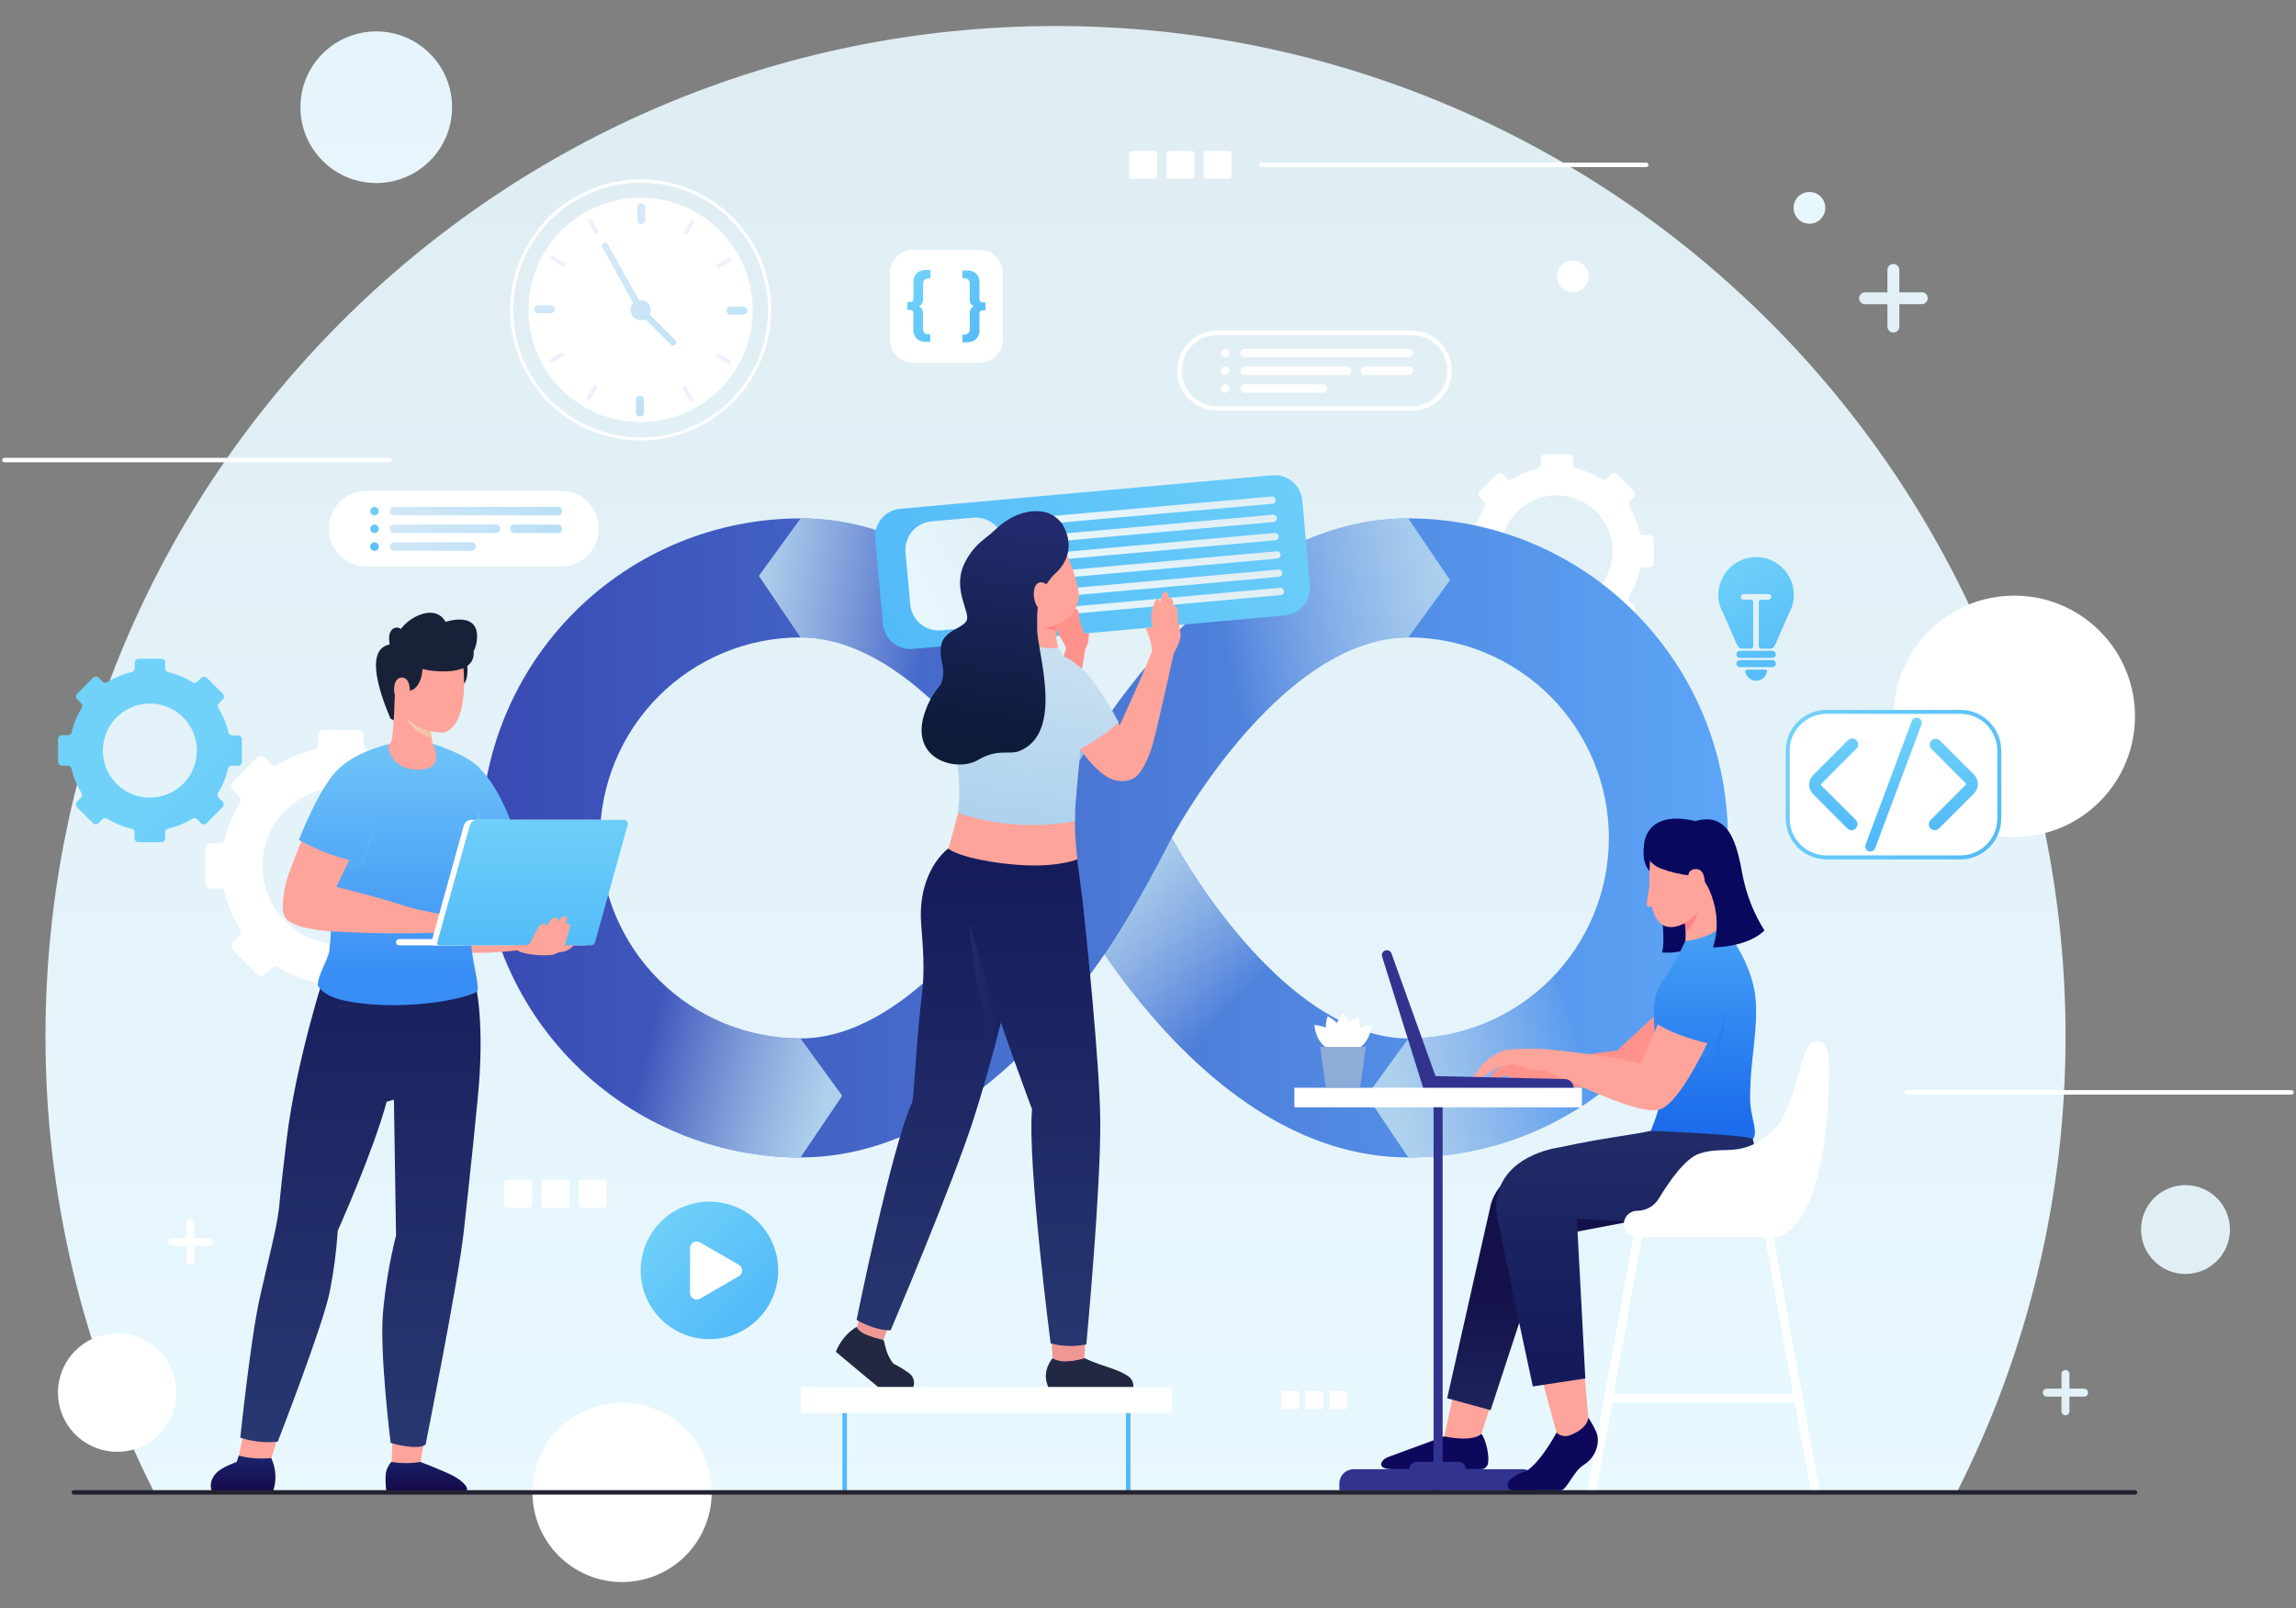 <svg width="514" height="360" viewBox="0 0 514 360" fill="none" xmlns="http://www.w3.org/2000/svg">
<rect x="0" y="0" width="514" height="360" fill="#808080" stroke="none"/>
<path d="M236.296 5.825C111.413 5.825 10.184 107.063 10.184 231.964C10.134 267.421 18.461 302.389 34.485 334.019H438.106C454.13 302.389 462.457 267.421 462.407 231.964C462.407 107.063 361.169 5.825 236.296 5.825Z" fill="url(#paint0_linear_4155_25596)"/>
<path d="M96.233 36.007C102.862 29.378 102.862 18.631 96.233 12.003C89.605 5.374 78.857 5.374 72.229 12.003C65.6 18.631 65.6 29.378 72.229 36.007C78.857 42.636 89.605 42.636 96.233 36.007Z" fill="url(#paint1_linear_4155_25596)"/>
<path d="M405.072 50.085C407.035 50.085 408.625 48.495 408.625 46.532C408.625 44.57 407.035 42.98 405.072 42.98C403.11 42.98 401.52 44.57 401.52 46.532C401.52 48.495 403.11 50.085 405.072 50.085Z" fill="url(#paint2_linear_4155_25596)"/>
<path d="M352.092 65.433C354.054 65.433 355.645 63.842 355.645 61.88C355.645 59.918 354.054 58.327 352.092 58.327C350.13 58.327 348.539 59.918 348.539 61.88C348.539 63.842 350.13 65.433 352.092 65.433Z" fill="white"/>
<path d="M489.26 285.221C494.755 285.221 499.208 280.767 499.208 275.273C499.208 269.779 494.755 265.325 489.26 265.325C483.766 265.325 479.312 269.779 479.312 275.273C479.312 280.767 483.766 285.221 489.26 285.221Z" fill="url(#paint3_linear_4155_25596)"/>
<path d="M470.043 179.476C480.595 168.924 480.595 151.816 470.043 141.265C459.492 130.713 442.384 130.713 431.832 141.265C421.28 151.816 421.28 168.924 431.832 179.476C442.384 190.027 459.492 190.027 470.043 179.476Z" fill="white"/>
<path d="M39.495 311.769C39.496 314.392 38.72 316.957 37.263 319.139C35.807 321.322 33.736 323.023 31.312 324.027C28.889 325.032 26.222 325.296 23.649 324.784C21.076 324.273 18.712 323.01 16.857 321.155C15.002 319.299 13.738 316.936 13.227 314.362C12.716 311.789 12.979 309.122 13.984 306.699C14.989 304.275 16.69 302.204 18.872 300.748C21.054 299.291 23.619 298.515 26.242 298.517C29.757 298.517 33.128 299.913 35.613 302.398C38.098 304.883 39.495 308.254 39.495 311.769Z" fill="white"/>
<path d="M144.941 353.373C155.57 350.237 161.643 339.078 158.507 328.45C155.371 317.821 144.213 311.748 133.584 314.884C122.956 318.02 116.882 329.178 120.018 339.807C123.155 350.435 134.313 356.509 144.941 353.373Z" fill="white"/>
<path d="M1 103.005H87.165" stroke="white" stroke-miterlimit="10" stroke-linecap="round"/>
<path d="M426.848 244.567H513.004" stroke="white" stroke-miterlimit="10" stroke-linecap="round"/>
<path d="M282.375 36.904H368.531" stroke="white" stroke-miterlimit="10" stroke-linecap="round"/>
<path d="M46.781 277.164H43.486V273.877C43.486 273.642 43.392 273.416 43.226 273.249C43.059 273.083 42.833 272.989 42.598 272.989C42.362 272.989 42.136 273.083 41.969 273.249C41.803 273.416 41.709 273.642 41.709 273.877V277.164H38.459C38.223 277.164 37.997 277.257 37.831 277.424C37.664 277.591 37.57 277.816 37.57 278.052C37.57 278.288 37.664 278.514 37.831 278.68C37.997 278.847 38.223 278.94 38.459 278.94H41.754V282.236C41.754 282.471 41.847 282.697 42.014 282.864C42.181 283.03 42.406 283.124 42.642 283.124C42.878 283.124 43.103 283.03 43.27 282.864C43.437 282.697 43.53 282.471 43.53 282.236V278.94H46.781C47.017 278.94 47.242 278.847 47.409 278.68C47.576 278.514 47.669 278.288 47.669 278.052C47.669 277.816 47.576 277.591 47.409 277.424C47.242 277.257 47.017 277.164 46.781 277.164Z" fill="white"/>
<path d="M430.216 65.443H425.198V60.434C425.198 60.081 425.057 59.742 424.808 59.492C424.558 59.242 424.219 59.102 423.866 59.102C423.512 59.102 423.173 59.242 422.923 59.492C422.674 59.742 422.533 60.081 422.533 60.434V65.443H417.524C417.17 65.443 416.831 65.584 416.582 65.834C416.332 66.084 416.191 66.422 416.191 66.776C416.191 67.129 416.332 67.468 416.582 67.718C416.831 67.968 417.17 68.108 417.524 68.108H422.533V73.118C422.533 73.471 422.674 73.81 422.923 74.06C423.173 74.309 423.512 74.45 423.866 74.45C424.219 74.45 424.558 74.309 424.808 74.06C425.057 73.81 425.198 73.471 425.198 73.118V68.09H430.216C430.57 68.09 430.908 67.95 431.158 67.7C431.408 67.45 431.549 67.111 431.549 66.758C431.549 66.405 431.408 66.066 431.158 65.816C430.908 65.566 430.57 65.426 430.216 65.426V65.443Z" fill="url(#paint4_linear_4155_25596)"/>
<path d="M466.563 310.899H463.276V307.613C463.276 307.377 463.183 307.151 463.016 306.985C462.85 306.818 462.624 306.725 462.388 306.725C462.152 306.725 461.927 306.818 461.76 306.985C461.593 307.151 461.5 307.377 461.5 307.613V310.899H458.205C457.969 310.899 457.743 310.993 457.577 311.159C457.41 311.326 457.316 311.552 457.316 311.787C457.316 312.023 457.41 312.249 457.577 312.415C457.743 312.582 457.969 312.676 458.205 312.676H461.5V315.971C461.5 316.206 461.593 316.432 461.76 316.599C461.927 316.765 462.152 316.859 462.388 316.859C462.624 316.859 462.85 316.765 463.016 316.599C463.183 316.432 463.276 316.206 463.276 315.971V312.676H466.563C466.798 312.676 467.024 312.582 467.191 312.415C467.357 312.249 467.451 312.023 467.451 311.787C467.451 311.552 467.357 311.326 467.191 311.159C467.024 310.993 466.798 310.899 466.563 310.899Z" fill="url(#paint5_linear_4155_25596)"/>
<path d="M258.439 33.787H253.367C253.044 33.787 252.781 34.05 252.781 34.373V39.445C252.781 39.769 253.044 40.031 253.367 40.031H258.439C258.763 40.031 259.025 39.769 259.025 39.445V34.373C259.025 34.05 258.763 33.787 258.439 33.787Z" fill="white"/>
<path d="M266.791 33.787H261.719C261.395 33.787 261.133 34.05 261.133 34.373V39.445C261.133 39.769 261.395 40.031 261.719 40.031H266.791C267.114 40.031 267.377 39.769 267.377 39.445V34.373C267.377 34.05 267.114 33.787 266.791 33.787Z" fill="white"/>
<path d="M275.138 33.787H270.067C269.743 33.787 269.48 34.05 269.48 34.373V39.445C269.48 39.769 269.743 40.031 270.067 40.031H275.138C275.462 40.031 275.725 39.769 275.725 39.445V34.373C275.725 34.05 275.462 33.787 275.138 33.787Z" fill="white"/>
<path d="M118.541 264.144H113.469C113.145 264.144 112.883 264.406 112.883 264.73V269.801C112.883 270.125 113.145 270.388 113.469 270.388H118.541C118.864 270.388 119.127 270.125 119.127 269.801V264.73C119.127 264.406 118.864 264.144 118.541 264.144Z" fill="white"/>
<path d="M126.877 264.144H121.805C121.481 264.144 121.219 264.406 121.219 264.73V269.801C121.219 270.125 121.481 270.388 121.805 270.388H126.877C127.2 270.388 127.463 270.125 127.463 269.801V264.73C127.463 264.406 127.2 264.144 126.877 264.144Z" fill="white"/>
<path d="M135.224 264.144H130.153C129.829 264.144 129.566 264.406 129.566 264.73V269.801C129.566 270.125 129.829 270.388 130.153 270.388H135.224C135.548 270.388 135.811 270.125 135.811 269.801V264.73C135.811 264.406 135.548 264.144 135.224 264.144Z" fill="white"/>
<path d="M290.504 311.44H287.253C287.042 311.44 286.871 311.611 286.871 311.822V315.073C286.871 315.284 287.042 315.455 287.253 315.455H290.504C290.715 315.455 290.886 315.284 290.886 315.073V311.822C290.886 311.611 290.715 311.44 290.504 311.44Z" fill="white"/>
<path d="M295.875 311.44H292.624C292.413 311.44 292.242 311.611 292.242 311.822V315.073C292.242 315.284 292.413 315.455 292.624 315.455H295.875C296.086 315.455 296.257 315.284 296.257 315.073V311.822C296.257 311.611 296.086 311.44 295.875 311.44Z" fill="white"/>
<path d="M301.25 311.44H297.999C297.788 311.44 297.617 311.611 297.617 311.822V315.073C297.617 315.284 297.788 315.455 297.999 315.455H301.25C301.461 315.455 301.632 315.284 301.632 315.073V311.822C301.632 311.611 301.461 311.44 301.25 311.44Z" fill="white"/>
<path d="M106.756 197.635V190.138C106.756 189.787 106.616 189.451 106.368 189.203C106.12 188.954 105.783 188.815 105.432 188.815H103.505C103.229 188.817 102.961 188.726 102.743 188.557C102.526 188.388 102.372 188.15 102.306 187.882C101.651 185.016 100.526 182.279 98.975 179.782C98.823 179.546 98.756 179.265 98.785 178.985C98.814 178.706 98.938 178.445 99.135 178.245L100.494 176.886C100.741 176.637 100.879 176.3 100.879 175.949C100.879 175.598 100.741 175.262 100.494 175.012L95.165 169.683C95.042 169.559 94.896 169.46 94.736 169.392C94.575 169.325 94.402 169.29 94.228 169.29C94.053 169.29 93.88 169.325 93.72 169.392C93.559 169.46 93.413 169.559 93.29 169.683L91.931 171.033C91.733 171.23 91.474 171.353 91.196 171.382C90.918 171.411 90.639 171.344 90.404 171.193C87.906 169.64 85.169 168.512 82.303 167.853C82.036 167.791 81.797 167.638 81.628 167.422C81.458 167.206 81.368 166.938 81.371 166.663V164.744C81.371 164.391 81.23 164.052 80.981 163.802C80.731 163.552 80.392 163.412 80.038 163.412H72.551C72.197 163.412 71.859 163.552 71.609 163.802C71.359 164.052 71.219 164.391 71.219 164.744V166.663C71.224 166.932 71.14 167.195 70.979 167.411C70.818 167.626 70.59 167.782 70.33 167.853C67.463 168.507 64.725 169.636 62.23 171.193C61.994 171.345 61.713 171.412 61.433 171.383C61.154 171.354 60.893 171.23 60.693 171.033L59.343 169.683C59.221 169.559 59.075 169.46 58.914 169.392C58.753 169.325 58.581 169.29 58.406 169.29C58.232 169.29 58.059 169.325 57.898 169.392C57.737 169.46 57.591 169.559 57.469 169.683L52.14 175.012C51.893 175.262 51.755 175.598 51.755 175.949C51.755 176.3 51.893 176.637 52.14 176.886L53.499 178.245C53.695 178.446 53.817 178.707 53.846 178.986C53.875 179.265 53.809 179.545 53.659 179.782C52.101 182.277 50.972 185.015 50.319 187.882C50.256 188.15 50.104 188.388 49.888 188.558C49.671 188.727 49.404 188.818 49.129 188.815H47.21C46.859 188.815 46.523 188.954 46.274 189.203C46.026 189.451 45.887 189.787 45.887 190.138V197.635C45.887 197.986 46.026 198.322 46.274 198.571C46.523 198.819 46.859 198.958 47.21 198.958H49.173C49.448 198.955 49.716 199.046 49.932 199.215C50.149 199.385 50.301 199.623 50.363 199.891C51.017 202.758 52.146 205.496 53.703 207.991C53.853 208.228 53.92 208.509 53.891 208.788C53.862 209.066 53.739 209.327 53.543 209.528L52.184 210.878C51.937 211.129 51.798 211.467 51.798 211.82C51.798 212.172 51.937 212.51 52.184 212.761L57.513 218.09C57.763 218.337 58.1 218.476 58.45 218.476C58.801 218.476 59.138 218.337 59.388 218.09L60.746 216.731C60.946 216.536 61.205 216.414 61.482 216.385C61.76 216.356 62.039 216.422 62.274 216.571C64.772 218.124 67.509 219.253 70.375 219.911C70.634 219.982 70.862 220.138 71.023 220.354C71.184 220.569 71.269 220.832 71.263 221.101V223.029C71.263 223.382 71.403 223.721 71.653 223.971C71.903 224.221 72.242 224.361 72.595 224.361H80.083C80.436 224.361 80.775 224.221 81.025 223.971C81.275 223.721 81.415 223.382 81.415 223.029V221.101C81.412 220.826 81.503 220.559 81.672 220.342C81.842 220.126 82.08 219.974 82.348 219.911C85.21 219.248 87.943 218.12 90.439 216.571C90.676 216.421 90.957 216.355 91.236 216.384C91.514 216.413 91.775 216.535 91.976 216.731L93.335 218.09C93.584 218.337 93.921 218.476 94.272 218.476C94.623 218.476 94.96 218.337 95.209 218.09L100.538 212.761C100.786 212.51 100.924 212.172 100.924 211.82C100.924 211.467 100.786 211.129 100.538 210.878L99.179 209.528C98.982 209.328 98.858 209.067 98.829 208.788C98.8 208.508 98.867 208.227 99.019 207.991C100.57 205.494 101.696 202.757 102.35 199.891C102.416 199.625 102.569 199.388 102.784 199.219C103 199.05 103.266 198.958 103.54 198.958H105.477C105.82 198.947 106.145 198.802 106.384 198.555C106.623 198.308 106.756 197.978 106.756 197.635ZM76.317 211.447C72.844 211.448 69.448 210.42 66.559 208.492C63.671 206.564 61.419 203.823 60.088 200.615C58.757 197.407 58.408 193.876 59.084 190.47C59.76 187.063 61.43 183.933 63.885 181.476C66.34 179.019 69.468 177.345 72.873 176.666C76.279 175.987 79.81 176.333 83.02 177.66C86.229 178.987 88.973 181.237 90.903 184.123C92.835 187.01 93.866 190.405 93.868 193.878C93.869 196.184 93.416 198.467 92.535 200.598C91.653 202.729 90.361 204.666 88.731 206.297C87.101 207.928 85.166 209.223 83.036 210.106C80.906 210.99 78.623 211.445 76.317 211.447Z" fill="white"/>
<path d="M370.245 126.097V120.768C370.245 120.516 370.145 120.274 369.967 120.096C369.789 119.918 369.547 119.817 369.295 119.817H367.918C367.724 119.814 367.536 119.747 367.384 119.626C367.232 119.506 367.123 119.339 367.074 119.151C366.603 117.109 365.799 115.159 364.694 113.378C364.588 113.209 364.542 113.01 364.563 112.812C364.583 112.613 364.67 112.428 364.809 112.285L365.778 111.317C365.953 111.138 366.051 110.897 366.051 110.647C366.051 110.396 365.953 110.155 365.778 109.976L361.994 106.201C361.907 106.113 361.803 106.042 361.689 105.994C361.575 105.946 361.452 105.921 361.328 105.921C361.204 105.921 361.081 105.946 360.966 105.994C360.852 106.042 360.748 106.113 360.662 106.201L359.693 107.169C359.551 107.308 359.365 107.395 359.167 107.416C358.969 107.437 358.77 107.391 358.601 107.285C356.82 106.172 354.866 105.364 352.819 104.895C352.631 104.847 352.464 104.738 352.343 104.586C352.223 104.433 352.156 104.246 352.152 104.052V102.675C352.152 102.551 352.128 102.427 352.08 102.313C352.032 102.198 351.962 102.094 351.874 102.006C351.785 101.918 351.68 101.849 351.565 101.803C351.45 101.756 351.326 101.732 351.202 101.733H345.873C345.748 101.732 345.625 101.756 345.51 101.803C345.395 101.849 345.29 101.918 345.201 102.006C345.113 102.094 345.043 102.198 344.995 102.313C344.947 102.427 344.922 102.551 344.922 102.675V104.061C344.919 104.255 344.852 104.442 344.731 104.595C344.611 104.747 344.444 104.856 344.256 104.904C342.213 105.373 340.262 106.177 338.483 107.285C338.314 107.394 338.114 107.443 337.914 107.424C337.714 107.405 337.526 107.318 337.382 107.178L336.422 106.21C336.335 106.121 336.23 106.051 336.115 106.002C336 105.954 335.876 105.929 335.752 105.929C335.627 105.929 335.503 105.954 335.388 106.002C335.273 106.051 335.169 106.121 335.081 106.21L331.306 109.985C331.217 110.073 331.147 110.177 331.099 110.292C331.05 110.407 331.026 110.531 331.026 110.656C331.026 110.78 331.05 110.904 331.099 111.019C331.147 111.134 331.217 111.238 331.306 111.326L332.265 112.294C332.404 112.437 332.491 112.622 332.512 112.821C332.533 113.019 332.487 113.218 332.381 113.387C331.276 115.168 330.472 117.118 330 119.16C329.95 119.356 329.835 119.528 329.673 119.649C329.512 119.77 329.314 119.833 329.112 119.826H327.736C327.483 119.826 327.242 119.926 327.064 120.105C326.885 120.283 326.785 120.525 326.785 120.777V126.106C326.785 126.23 326.81 126.353 326.858 126.468C326.906 126.583 326.976 126.687 327.064 126.775C327.152 126.862 327.257 126.932 327.373 126.978C327.488 127.025 327.611 127.049 327.736 127.047H329.112C329.314 127.041 329.512 127.104 329.673 127.225C329.835 127.346 329.95 127.518 330 127.714C330.47 129.759 331.275 131.713 332.381 133.496C332.488 133.664 332.536 133.862 332.517 134.061C332.497 134.259 332.412 134.444 332.274 134.588L331.306 135.556C331.218 135.643 331.147 135.747 331.099 135.861C331.051 135.976 331.026 136.099 331.026 136.223C331.026 136.347 331.051 136.47 331.099 136.584C331.147 136.698 331.218 136.802 331.306 136.889L335.081 140.673C335.26 140.848 335.501 140.946 335.752 140.946C336.002 140.946 336.243 140.848 336.422 140.673L337.39 139.704C337.533 139.565 337.719 139.478 337.917 139.458C338.115 139.437 338.314 139.483 338.483 139.589C340.263 140.695 342.214 141.5 344.256 141.969C344.452 142.02 344.624 142.135 344.745 142.297C344.866 142.458 344.929 142.656 344.922 142.858V144.234C344.922 144.486 345.023 144.728 345.201 144.906C345.379 145.085 345.621 145.185 345.873 145.185H351.202C351.454 145.185 351.696 145.085 351.874 144.906C352.052 144.728 352.152 144.486 352.152 144.234V142.858C352.146 142.656 352.209 142.458 352.33 142.297C352.451 142.135 352.623 142.02 352.819 141.969C354.862 141.501 356.813 140.697 358.592 139.589C358.761 139.483 358.96 139.437 359.158 139.458C359.356 139.478 359.542 139.565 359.684 139.704L360.662 140.673C360.839 140.847 361.078 140.945 361.328 140.945C361.577 140.945 361.816 140.847 361.994 140.673L365.778 136.889C365.952 136.711 366.05 136.472 366.05 136.223C366.05 135.973 365.952 135.734 365.778 135.556L364.809 134.588C364.67 134.446 364.583 134.26 364.563 134.062C364.542 133.864 364.588 133.664 364.694 133.496C365.8 131.713 366.605 129.759 367.074 127.714C367.123 127.526 367.232 127.359 367.384 127.238C367.536 127.118 367.724 127.051 367.918 127.047H369.295C369.42 127.049 369.544 127.025 369.66 126.977C369.776 126.93 369.881 126.86 369.97 126.772C370.058 126.683 370.128 126.578 370.175 126.462C370.223 126.346 370.246 126.222 370.245 126.097ZM348.502 135.947C346.025 135.949 343.602 135.216 341.542 133.841C339.481 132.466 337.874 130.511 336.925 128.222C335.976 125.934 335.727 123.416 336.209 120.986C336.691 118.556 337.883 116.323 339.634 114.571C341.385 112.819 343.617 111.625 346.046 111.141C348.476 110.657 350.995 110.905 353.284 111.852C355.573 112.8 357.529 114.405 358.906 116.465C360.282 118.524 361.017 120.946 361.017 123.424C361.017 126.743 359.699 129.928 357.352 132.276C355.005 134.624 351.822 135.945 348.502 135.947Z" fill="white"/>
<path d="M54.142 170.58V165.517C54.142 165.281 54.048 165.056 53.882 164.889C53.715 164.722 53.489 164.629 53.254 164.629H51.948C51.763 164.631 51.582 164.57 51.437 164.455C51.291 164.34 51.189 164.179 51.149 163.998C50.7 162.061 49.938 160.21 48.893 158.518C48.789 158.36 48.742 158.172 48.762 157.984C48.781 157.796 48.865 157.621 48.999 157.488L49.887 156.599C49.972 156.517 50.039 156.418 50.085 156.309C50.131 156.2 50.155 156.083 50.155 155.964C50.155 155.846 50.131 155.729 50.085 155.62C50.039 155.511 49.972 155.412 49.887 155.329L46.334 151.776C46.252 151.692 46.153 151.625 46.044 151.579C45.935 151.533 45.818 151.509 45.7 151.509C45.581 151.509 45.464 151.533 45.355 151.579C45.246 151.625 45.147 151.692 45.064 151.776L44.176 152.665C44.036 152.79 43.861 152.868 43.674 152.887C43.487 152.906 43.299 152.865 43.137 152.771C41.444 151.701 39.582 150.926 37.63 150.48C37.449 150.436 37.289 150.332 37.174 150.185C37.06 150.038 36.998 149.857 36.999 149.671V148.375C36.999 148.139 36.906 147.913 36.739 147.746C36.573 147.58 36.347 147.486 36.111 147.486H31.031C30.795 147.486 30.569 147.58 30.403 147.746C30.236 147.913 30.142 148.139 30.142 148.375V149.671C30.144 149.857 30.082 150.038 29.968 150.185C29.853 150.332 29.693 150.436 29.512 150.48C27.572 150.92 25.72 151.683 24.032 152.736C23.873 152.836 23.685 152.881 23.498 152.861C23.311 152.842 23.136 152.76 23.001 152.629L22.113 151.741C22.03 151.656 21.931 151.589 21.823 151.543C21.713 151.497 21.596 151.474 21.478 151.474C21.36 151.474 21.242 151.497 21.134 151.543C21.024 151.589 20.926 151.656 20.843 151.741L17.29 155.294C17.206 155.376 17.138 155.475 17.092 155.584C17.047 155.693 17.023 155.81 17.023 155.929C17.023 156.047 17.047 156.164 17.092 156.273C17.138 156.382 17.206 156.481 17.29 156.564L18.178 157.452C18.309 157.587 18.391 157.762 18.411 157.949C18.43 158.136 18.386 158.324 18.285 158.482C17.236 160.172 16.473 162.024 16.029 163.963C15.985 164.143 15.881 164.304 15.734 164.418C15.588 164.533 15.407 164.595 15.22 164.593H13.888C13.653 164.593 13.427 164.687 13.26 164.853C13.094 165.02 13 165.246 13 165.481V170.544C13 170.78 13.094 171.006 13.26 171.172C13.427 171.339 13.653 171.432 13.888 171.432H15.194C15.378 171.433 15.557 171.496 15.702 171.61C15.847 171.724 15.95 171.884 15.993 172.063C16.439 174.002 17.201 175.853 18.249 177.543C18.352 177.703 18.398 177.893 18.379 178.082C18.359 178.271 18.276 178.447 18.143 178.583L17.255 179.471C17.17 179.553 17.103 179.652 17.057 179.761C17.011 179.87 16.987 179.988 16.987 180.106C16.987 180.224 17.011 180.341 17.057 180.45C17.103 180.559 17.17 180.658 17.255 180.741L20.807 184.294C20.89 184.378 20.989 184.446 21.098 184.491C21.207 184.537 21.324 184.561 21.442 184.561C21.561 184.561 21.678 184.537 21.787 184.491C21.896 184.446 21.995 184.378 22.078 184.294L22.966 183.406C23.1 183.271 23.276 183.186 23.465 183.165C23.654 183.144 23.844 183.188 24.005 183.29C25.691 184.341 27.54 185.103 29.476 185.546C29.657 185.59 29.818 185.694 29.932 185.841C30.047 185.987 30.108 186.168 30.107 186.354V187.66C30.107 187.896 30.201 188.122 30.367 188.288C30.534 188.455 30.76 188.548 30.995 188.548H36.067C36.302 188.548 36.528 188.455 36.695 188.288C36.861 188.122 36.955 187.896 36.955 187.66V186.354C36.954 186.168 37.015 185.987 37.13 185.841C37.244 185.694 37.405 185.59 37.586 185.546C39.522 185.103 41.371 184.341 43.057 183.29C43.219 183.196 43.407 183.155 43.594 183.174C43.781 183.194 43.956 183.271 44.096 183.397L44.984 184.285C45.067 184.369 45.166 184.437 45.275 184.483C45.384 184.528 45.501 184.552 45.62 184.552C45.738 184.552 45.855 184.528 45.964 184.483C46.073 184.437 46.172 184.369 46.255 184.285L49.807 180.732C49.892 180.649 49.959 180.551 50.005 180.441C50.051 180.332 50.075 180.215 50.075 180.097C50.075 179.979 50.051 179.862 50.005 179.752C49.959 179.643 49.892 179.545 49.807 179.462L48.919 178.574C48.786 178.438 48.703 178.262 48.683 178.073C48.664 177.884 48.709 177.694 48.813 177.534C49.861 175.844 50.623 173.993 51.069 172.054C51.111 171.874 51.213 171.714 51.358 171.599C51.503 171.485 51.683 171.423 51.868 171.424H53.174C53.293 171.435 53.414 171.421 53.528 171.384C53.642 171.347 53.748 171.288 53.838 171.209C53.929 171.13 54.002 171.033 54.054 170.925C54.107 170.817 54.136 170.7 54.142 170.58ZM33.562 178.574C31.482 178.575 29.447 177.961 27.716 176.807C25.985 175.653 24.634 174.012 23.835 172.091C23.036 170.17 22.824 168.055 23.227 166.013C23.629 163.972 24.627 162.096 26.095 160.622C27.563 159.147 29.435 158.141 31.475 157.73C33.514 157.32 35.63 157.522 37.554 158.313C39.479 159.104 41.126 160.448 42.287 162.174C43.448 163.901 44.071 165.932 44.078 168.013C44.083 169.397 43.815 170.769 43.288 172.05C42.762 173.33 41.988 174.494 41.011 175.475C40.035 176.456 38.874 177.235 37.595 177.767C36.317 178.298 34.947 178.573 33.562 178.574Z" fill="url(#paint6_linear_4155_25596)"/>
<path d="M179.212 259.133C160.24 259.133 142.044 251.597 128.628 238.181C115.213 224.765 107.676 206.57 107.676 187.597C107.676 168.624 115.213 150.429 128.628 137.013C142.044 123.597 160.24 116.061 179.212 116.061C227.451 116.061 258.005 179.195 259.284 181.877L262.002 187.597L259.284 193.317C258.005 195.999 227.451 259.133 179.212 259.133ZM179.212 142.707C167.307 142.707 155.889 147.436 147.47 155.855C139.052 164.273 134.322 175.691 134.322 187.597C134.322 199.503 139.052 210.921 147.47 219.339C155.889 227.758 167.307 232.487 179.212 232.487C202.244 232.487 223.045 203.958 232.221 187.597C223.045 171.245 202.244 142.707 179.212 142.707Z" fill="url(#paint7_linear_4155_25596)"/>
<path d="M315.286 259.133C267.047 259.133 236.493 195.999 235.214 193.317L232.496 187.597L235.214 181.877C236.493 179.212 267.047 116.061 315.286 116.061C334.259 116.061 352.454 123.597 365.87 137.013C379.286 150.429 386.823 168.624 386.823 187.597C386.823 206.57 379.286 224.765 365.87 238.181C352.454 251.597 334.259 259.133 315.286 259.133ZM262.278 187.597C271.453 203.958 292.246 232.487 315.286 232.487C327.192 232.487 338.61 227.758 347.028 219.339C355.447 210.921 360.176 199.503 360.176 187.597C360.176 175.691 355.447 164.273 347.028 155.855C338.61 147.436 327.192 142.707 315.286 142.707C292.246 142.707 271.453 171.245 262.278 187.597Z" fill="url(#paint8_linear_4155_25596)"/>
<path style="mix-blend-mode:multiply" d="M286.825 219.253L270.002 239.833C261.383 232.073 253.741 223.292 247.246 213.684C254.636 202.946 262.266 187.624 262.266 187.624C267.391 196.719 276.113 209.625 286.825 219.253Z" fill="url(#paint9_linear_4155_25596)"/>
<path style="mix-blend-mode:multiply" d="M247.247 161.528C239.857 172.266 232.218 187.606 232.218 187.606C227.102 178.493 218.38 165.587 207.668 155.959L224.491 135.379C233.11 143.139 240.751 151.92 247.247 161.528Z" fill="url(#paint10_linear_4155_25596)"/>
<path style="mix-blend-mode:multiply" d="M324.61 129.872L315.284 142.707C302.351 142.707 290.121 151.704 280.262 162.496L266.574 138.514C279.48 126.195 295.965 116.069 315.284 116.069L324.61 129.872Z" fill="url(#paint11_linear_4155_25596)"/>
<path style="mix-blend-mode:multiply" d="M226.24 136.924L206.832 155.204C198.528 147.938 189.068 142.707 179.209 142.707L169.883 128.93L179.209 116.087C197.702 116.06 213.601 125.378 226.24 136.924Z" fill="url(#paint12_linear_4155_25596)"/>
<path style="mix-blend-mode:multiply" d="M188.537 245.331L179.211 259.143C160.982 259.159 143.44 252.184 130.199 239.655L143.638 214.954C147.825 220.41 153.211 224.83 159.379 227.872C165.548 230.913 172.333 232.496 179.211 232.496L188.537 245.331Z" fill="url(#paint13_linear_4155_25596)"/>
<path style="mix-blend-mode:multiply" d="M357.387 245.412C345.172 254.352 330.423 259.162 315.286 259.144L305.969 245.332L315.286 232.498C321.384 232.5 327.418 231.258 333.019 228.846C338.619 226.435 343.669 222.905 347.857 218.473L357.387 245.412Z" fill="url(#paint14_linear_4155_25596)"/>
<path d="M371.641 201.765C371.641 201.765 372.937 209.759 372.111 213.249C374.301 213.432 376.503 213.087 378.533 212.246C382.45 210.807 377.467 201.765 377.467 201.765" fill="#09085F"/>
<path d="M368.048 189.33C368.048 189.33 367.275 193.771 369.824 195.459L370.712 191.622" fill="#09085F"/>
<path d="M376.773 231.654L371.106 226.751L370.333 227.47L362.064 235.171L337.843 238.315C336.638 238.521 335.507 239.032 334.556 239.799C334.222 240.241 333.925 240.711 333.668 241.202C334.212 241.333 334.778 241.349 335.329 241.247L337.7 240.749L337.994 241.744C337.994 241.744 358.946 244.409 363.752 243.929H364.107C368.193 243.307 380.521 234.949 380.521 234.949L376.773 231.654Z" fill="#FF928A"/>
<path d="M386.341 209.393L377.672 211.791L377.29 210.717C377.352 210.023 377.376 209.326 377.361 208.629C377.313 206.991 377.013 205.371 376.473 203.824L379.413 202.048L383.063 198.157L386.341 209.393Z" fill="#FFA49A"/>
<path d="M377.361 208.62C377.313 206.983 377.013 205.362 376.473 203.815L379.413 202.039L380.381 201.79C380.381 201.79 380.478 206.462 377.361 208.62Z" fill="#FF8189"/>
<path d="M334.466 312.348L330.629 324.072L326.899 327.403L323.328 321.585L325.744 310.394L334.466 312.348Z" fill="#FFA49A"/>
<path d="M385.263 194.969C383.743 196.868 382.519 198.985 381.63 201.249C381.21 202.627 380.473 203.887 379.476 204.927C378.479 205.967 377.251 206.758 375.892 207.235C367.658 209.953 369.364 194.8 369.39 192.811C369.39 191.416 368.99 186.362 374.506 185.643C379.862 184.95 385.538 187.224 385.263 194.969Z" fill="#FFA49A"/>
<path d="M355.387 333.672H357.385L360.938 313.989H401.796L405.349 333.672H407.311L396.005 271.177C395.989 271.045 395.947 270.918 395.881 270.804C395.815 270.689 395.726 270.589 395.619 270.51C395.513 270.431 395.392 270.375 395.262 270.345C395.133 270.315 395 270.311 394.869 270.335C394.739 270.359 394.615 270.409 394.505 270.483C394.394 270.556 394.301 270.652 394.229 270.763C394.157 270.875 394.109 271 394.087 271.13C394.066 271.261 394.071 271.395 394.104 271.524L401.432 312.053H361.267L368.594 271.524C368.627 271.395 368.632 271.261 368.611 271.13C368.589 271 368.541 270.875 368.469 270.763C368.398 270.652 368.304 270.556 368.194 270.483C368.084 270.409 367.959 270.359 367.829 270.335C367.699 270.311 367.565 270.315 367.436 270.345C367.307 270.375 367.185 270.431 367.079 270.51C366.972 270.589 366.883 270.689 366.817 270.804C366.751 270.918 366.709 271.045 366.694 271.177L359.588 310.321L359.242 312.266L359.002 313.527L358.646 315.499L355.387 333.672Z" fill="white"/>
<path d="M365.816 273.319L346.391 277.005L333.699 315.713L323.973 313.048L333.743 269.668C334.237 267.911 335.155 266.301 336.415 264.98C337.676 263.66 339.241 262.668 340.973 262.092L361.402 255.297" fill="url(#paint15_linear_4155_25596)"/>
<path d="M345.012 308.03L346.104 312.134L348.449 320.687L348.795 322.792L352.695 323.254L355.724 319.266L354.818 308.812L354.729 307.755L345.012 308.03Z" fill="#FFA49A"/>
<path d="M391.281 251.639L382.533 249.409L369.574 253.175C365.692 254.063 359.039 254.721 349.145 256.87C349.145 256.87 334.667 258.567 334.933 270.815C334.933 272.352 343.149 310.394 343.149 310.394L354.9 308.617L353.008 272.822C360.389 273.391 378.518 274.421 385.961 271.419C397.952 266.605 391.281 251.639 391.281 251.639Z" fill="url(#paint16_linear_4155_25596)"/>
<path d="M385.738 207.413C385.738 207.413 391.254 213.764 392.746 221.624C393.909 227.798 392.142 236.36 391.902 241.893C391.689 246.796 391.76 247.498 392.391 250.491C392.701 251.948 393.279 254.044 392.391 255.03C391.822 254.275 378.739 253.582 369.555 253.156C369.555 253.156 371.571 248.502 371.624 246.121C371.74 241.218 370.114 231.217 370.239 226.474C370.372 221.589 371.829 220.186 373.525 217.69C374.927 215.442 376.179 213.103 377.273 210.691C380.344 210.402 383.274 209.268 385.738 207.413Z" fill="url(#paint17_linear_4155_25596)"/>
<path style="mix-blend-mode:multiply" opacity="0.5" d="M386.574 225.843C386.574 225.843 385.277 233.464 384.717 235.995L378.5 236.839L386.574 225.843Z" fill="url(#paint18_linear_4155_25596)"/>
<path d="M376.035 228.713L372.278 226.688C372.083 227.158 367.304 238.19 367.304 238.19C357.712 235.712 344.424 234.788 344.424 234.788C344.424 234.788 339.423 234.788 337.531 235.028C335.64 235.268 333.161 236.982 332.06 238.11C331.403 238.785 329.777 241.112 329.777 241.112C330.715 241.321 331.697 241.182 332.54 240.721C333.783 239.948 334.92 239.149 334.92 239.149L338.038 238.305C338.663 238.136 339.329 238.209 339.903 238.51C340.508 238.808 341.15 239.024 341.813 239.149C343.053 239.423 344.318 239.569 345.587 239.584C351.53 241.92 367.482 250.243 371.87 248.289C375.174 246.841 379.197 239.575 381.32 235.365C382.208 233.589 382.768 232.337 382.768 232.337L376.035 228.713Z" fill="#FFA49A"/>
<path d="M387.88 218.212C387.88 218.212 386.858 227.983 383.901 233.943C383.901 233.943 374.726 232.166 370.258 228.693C372.017 224.134 374.175 219.738 376.706 215.557" fill="url(#paint19_linear_4155_25596)"/>
<path d="M368.043 189.328C368.097 190.433 368.468 191.499 369.113 192.399C369.757 193.298 370.647 193.993 371.676 194.4C373.886 195.244 376.197 195.797 378.55 196.043C379.047 195.997 379.548 196.059 380.019 196.224C380.489 196.39 380.919 196.655 381.277 197.002C382.467 198.183 384.191 202.331 384.288 206.142C384.402 208.166 384.122 210.193 383.462 212.11C383.462 212.11 391.048 212.173 395.009 208.327C392.643 204.566 390.99 200.402 390.133 196.043C388.871 189.141 387.219 181.636 379.563 183.821C367.99 181.139 368.043 189.328 368.043 189.328Z" fill="#09085F"/>
<path d="M378.055 197.466C378.055 197.466 377.327 195.094 379.094 194.641C382.603 193.753 381.919 200.575 380.364 200.539C378.81 200.503 378.055 197.466 378.055 197.466Z" fill="#FFA49A"/>
<path d="M331.626 321.007C331.626 321.007 330.143 322.943 323.313 321.584C323.313 321.584 312.29 325.617 310.878 326.158C308.826 326.94 308.107 328.947 311.766 328.947H331.369C331.587 328.966 331.808 328.94 332.016 328.871C332.225 328.803 332.418 328.694 332.583 328.55C332.749 328.405 332.884 328.23 332.98 328.033C333.077 327.836 333.133 327.621 333.145 327.402C333.403 326.114 332.754 322.428 331.626 321.007Z" fill="#0E085D"/>
<path d="M354.134 243.527H289.766V247.906H354.134V243.527Z" fill="white"/>
<path d="M320.936 333.673H322.961V247.907H320.936V333.673Z" fill="#32338F"/>
<path d="M344.082 333.664H299.84V332.136C299.84 331.286 300.178 330.47 300.779 329.869C301.381 329.268 302.196 328.93 303.047 328.93H340.876C341.726 328.93 342.542 329.268 343.143 329.869C343.744 330.47 344.082 331.286 344.082 332.136V333.664Z" fill="#32338F"/>
<path d="M315.496 328.948H328.153C328.153 328.503 327.976 328.076 327.661 327.761C327.347 327.446 326.92 327.27 326.474 327.27H317.175C316.73 327.27 316.303 327.446 315.988 327.761C315.673 328.076 315.496 328.503 315.496 328.948Z" fill="#32338F"/>
<path d="M369.324 198.149C369.324 198.149 368.436 202.377 368.764 202.848C369.093 203.319 370.701 202.795 370.701 202.795" fill="#FFA49A"/>
<path d="M355.555 317.356C356.27 318.421 356.888 319.548 357.403 320.723C358.158 322.499 357.634 326.052 354.516 327.988C352.295 329.356 350.963 333.158 349.56 333.673H338.173C338.173 333.673 335.171 331.577 341.886 329.232C345.234 326.896 348.45 320.732 348.45 320.732C348.848 321.11 349.347 321.367 349.887 321.47C350.427 321.574 350.985 321.521 351.496 321.318C355.724 319.648 355.555 317.356 355.555 317.356Z" fill="#0E085D"/>
<path d="M406.237 233.136C403.484 233.482 403.138 241.707 399.185 250.154C397.681 252.788 395.393 254.887 392.639 256.158C387.878 258.414 385.134 256.709 380.382 258.299C377.157 259.382 373.436 264.88 371.375 268.309C370.867 269.153 370.149 269.851 369.292 270.336C368.434 270.822 367.466 271.078 366.481 271.08C365.696 271.082 364.944 271.396 364.389 271.952C363.835 272.508 363.523 273.261 363.523 274.047C363.523 274.831 363.835 275.583 364.39 276.138C364.944 276.693 365.697 277.004 366.481 277.004H397C397.607 276.988 398.208 276.871 398.777 276.658C407.365 272.661 408.911 253.174 409.284 245.313C409.648 237.026 409.844 232.683 406.237 233.136Z" fill="white"/>
<path d="M350.394 241.591L321.368 240.916L311.508 213.471C311.461 213.334 311.386 213.207 311.29 213.099C311.193 212.991 311.076 212.902 310.945 212.839C310.814 212.776 310.673 212.74 310.528 212.731C310.383 212.723 310.238 212.743 310.101 212.791C309.964 212.839 309.837 212.913 309.729 213.01C309.621 213.107 309.532 213.224 309.469 213.354C309.406 213.485 309.369 213.627 309.361 213.772C309.353 213.917 309.373 214.062 309.421 214.199L318.587 243.51H352.277C352.273 243.009 352.074 242.528 351.723 242.171C351.372 241.813 350.895 241.605 350.394 241.591Z" fill="#32338F"/>
<path d="M300.656 226.802C296.526 231.793 300.656 235.782 300.656 235.782C300.656 235.782 304.777 231.793 300.656 226.802Z" fill="white"/>
<path d="M297.206 227.521C295.323 233.739 300.67 235.808 300.67 235.808C300.67 235.808 302.935 230.506 297.206 227.521Z" fill="white"/>
<path d="M304.092 227.521C305.975 233.739 300.628 235.808 300.628 235.808C300.628 235.808 298.39 230.506 304.092 227.521Z" fill="white"/>
<path d="M307.051 229.476C306.394 235.924 300.656 235.782 300.656 235.782C300.656 235.782 300.603 230.044 307.051 229.476Z" fill="white"/>
<path d="M294.254 229.476C294.911 235.924 300.658 235.782 300.658 235.782C300.658 235.782 300.702 230.044 294.254 229.476Z" fill="white"/>
<path d="M304.494 243.518H296.811L295.523 234.369H305.782L304.494 243.518Z" fill="#8FABD8"/>
<path d="M193.954 299.041C195.181 299.536 196.473 299.85 197.791 299.973L199.292 295.843L193.074 291.624C193.074 291.624 192.231 295.568 191.893 297.095C191.831 297.095 192 298.241 193.954 299.041Z" fill="#EF9795"/>
<path d="M203.722 307.585C202.547 306.717 201.302 305.947 200 305.285C198.064 302.913 198.224 300.559 197.717 299.955C196.419 299.7 195.149 299.319 193.925 298.818C192.006 298.019 191.793 297.042 191.793 297.042C189.662 298.346 188.02 300.315 187.121 302.647C187.121 302.647 194.52 308.864 196.607 310.534H204.468C204.647 310.023 204.672 309.472 204.539 308.947C204.406 308.423 204.122 307.949 203.722 307.585Z" fill="#222842"/>
<path d="M235.645 304.06C235.645 304.06 236.852 304.832 239.864 304.601C240.837 304.486 241.801 304.305 242.75 304.06C243.858 304.584 244.993 305.046 246.152 305.445C248.106 306.129 250.691 306.831 252.574 308.11C252.966 308.376 253.278 308.744 253.477 309.175C253.675 309.605 253.753 310.081 253.702 310.552H234.712C234.712 310.552 232.909 307.524 235.645 304.06Z" fill="#222842"/>
<path d="M235.328 298.961C235.524 301.039 235.648 304.059 235.648 304.059C237.957 305.702 242.754 304.059 242.754 304.059C242.754 304.059 242.913 300.773 243.047 298.81L235.328 298.961Z" fill="#EF9795"/>
<path d="M284.802 106.405L201.559 113.908C198.143 114.215 195.625 117.233 195.932 120.648L197.646 139.659C197.953 143.074 200.971 145.593 204.386 145.285L287.63 137.783C291.045 137.475 293.564 134.457 293.256 131.042L291.543 112.031C291.235 108.616 288.217 106.097 284.802 106.405Z" fill="url(#paint20_linear_4155_25596)"/>
<path d="M225.805 132.857C225.968 134.67 225.405 136.474 224.239 137.873C223.074 139.272 221.401 140.151 219.588 140.318L210.706 141.126C209.018 141.276 207.34 140.751 206.039 139.665C204.739 138.58 203.922 137.022 203.769 135.335L202.721 123.664C202.57 121.976 203.095 120.298 204.181 118.997C205.267 117.697 206.824 116.88 208.512 116.727L217.785 115.901C218.639 115.819 219.501 115.907 220.321 116.159C221.141 116.412 221.904 116.824 222.564 117.372C223.224 117.92 223.77 118.593 224.169 119.353C224.568 120.113 224.813 120.944 224.89 121.799L225.805 132.857Z" fill="url(#paint21_linear_4155_25596)"/>
<path d="M232.928 117.384C232.725 117.373 232.533 117.288 232.39 117.143C232.246 116.999 232.162 116.806 232.153 116.603C232.144 116.4 232.211 116.201 232.342 116.045C232.472 115.889 232.655 115.786 232.857 115.758L284.639 111.166C284.749 111.151 284.86 111.158 284.967 111.187C285.074 111.215 285.174 111.266 285.261 111.334C285.347 111.403 285.419 111.488 285.472 111.586C285.525 111.683 285.557 111.79 285.568 111.9C285.578 112.01 285.566 112.121 285.532 112.226C285.498 112.332 285.443 112.429 285.37 112.512C285.297 112.596 285.208 112.663 285.109 112.711C285.009 112.759 284.901 112.787 284.79 112.792L233.034 117.384H232.928Z" fill="url(#paint22_linear_4155_25596)"/>
<path d="M233.292 121.515C233.09 121.516 232.894 121.441 232.744 121.304C232.595 121.168 232.502 120.98 232.484 120.778C232.464 120.563 232.531 120.348 232.669 120.182C232.807 120.015 233.006 119.91 233.221 119.89L285.013 115.227C285.221 115.221 285.424 115.294 285.58 115.433C285.736 115.572 285.833 115.765 285.851 115.973C285.869 116.18 285.807 116.387 285.678 116.551C285.548 116.714 285.361 116.822 285.155 116.852L233.372 121.515H233.292Z" fill="url(#paint23_linear_4155_25596)"/>
<path d="M233.666 125.608C233.464 125.609 233.268 125.534 233.119 125.397C232.969 125.261 232.876 125.073 232.858 124.871C232.841 124.656 232.908 124.443 233.046 124.277C233.184 124.111 233.381 124.005 233.595 123.983L285.387 119.32C285.595 119.313 285.798 119.387 285.954 119.526C286.11 119.664 286.207 119.857 286.225 120.065C286.244 120.273 286.182 120.48 286.052 120.644C285.923 120.807 285.735 120.915 285.529 120.945L233.746 125.608H233.666Z" fill="url(#paint24_linear_4155_25596)"/>
<path d="M234.039 129.713C233.835 129.714 233.638 129.639 233.487 129.502C233.336 129.366 233.241 129.178 233.221 128.975C233.204 128.76 233.271 128.547 233.409 128.381C233.547 128.215 233.744 128.11 233.959 128.087L285.75 123.424C285.86 123.409 285.971 123.415 286.078 123.444C286.185 123.473 286.285 123.523 286.371 123.592C286.458 123.661 286.53 123.746 286.583 123.843C286.636 123.941 286.668 124.047 286.678 124.158C286.689 124.268 286.676 124.379 286.642 124.484C286.608 124.589 286.553 124.687 286.481 124.77C286.408 124.853 286.319 124.921 286.22 124.969C286.12 125.017 286.012 125.045 285.901 125.05L234.11 129.713H234.039Z" fill="url(#paint25_linear_4155_25596)"/>
<path d="M234.405 133.806C234.203 133.807 234.007 133.732 233.858 133.595C233.708 133.459 233.615 133.271 233.597 133.069C233.577 132.854 233.644 132.639 233.782 132.473C233.92 132.306 234.119 132.201 234.334 132.181L286.117 127.518C286.227 127.502 286.338 127.509 286.445 127.538C286.552 127.567 286.651 127.617 286.738 127.686C286.825 127.754 286.897 127.84 286.95 127.937C287.003 128.034 287.035 128.141 287.045 128.251C287.055 128.361 287.043 128.473 287.009 128.578C286.975 128.683 286.92 128.78 286.848 128.864C286.775 128.947 286.686 129.015 286.587 129.063C286.487 129.111 286.379 129.138 286.268 129.143L234.476 133.806H234.405Z" fill="url(#paint26_linear_4155_25596)"/>
<path d="M234.81 137.91C234.606 137.911 234.409 137.834 234.259 137.696C234.109 137.557 234.017 137.367 234.001 137.164C233.989 137.057 233.999 136.948 234.029 136.845C234.06 136.742 234.111 136.646 234.18 136.563C234.249 136.48 234.334 136.411 234.43 136.362C234.526 136.313 234.631 136.283 234.739 136.276L286.521 131.604C286.631 131.588 286.742 131.595 286.849 131.624C286.956 131.653 287.056 131.703 287.142 131.772C287.229 131.84 287.301 131.926 287.354 132.023C287.407 132.12 287.439 132.227 287.449 132.337C287.46 132.447 287.447 132.558 287.413 132.664C287.379 132.769 287.324 132.866 287.252 132.95C287.179 133.033 287.09 133.101 286.991 133.149C286.891 133.197 286.783 133.224 286.672 133.229L234.81 137.901V137.91Z" fill="url(#paint27_linear_4155_25596)"/>
<path d="M242.871 145.806C242.871 145.389 243.564 144.297 243.644 143.533C243.724 142.769 243.822 141.756 243.822 141.756L243.022 141.827H242.72L241.832 139.553C241.832 139.553 241.583 138.212 241.486 137.226C241.388 136.24 240.366 135.903 240.304 136.338C240.304 136.507 240.304 137.093 240.304 137.36C240.26 137.049 240.215 136.747 240.189 136.471C240.1 135.485 238.856 135.077 238.794 135.53C238.768 135.985 238.768 136.442 238.794 136.898C238.475 136.187 237.551 135.938 237.497 136.329C237.444 136.938 237.429 137.549 237.453 138.159C237.213 137.502 236.636 137.324 236.565 137.821C236.494 138.319 236.059 139.687 236.29 140.317C236.491 140.998 236.762 141.655 237.098 142.28C237.694 143.157 238.211 144.084 238.643 145.051C238.812 145.629 234.566 156.35 234.566 156.35C236.694 156.699 238.842 156.91 240.997 156.98C240.997 156.98 242.871 146.206 242.871 145.806Z" fill="#FF928A"/>
<path d="M242.219 200.476L231.019 200.715L216.061 197.651L209.844 195.582C211.203 193.805 212.739 188.698 213.77 184.772C214.525 181.948 215.013 179.727 215.013 179.727L226.249 178.528L231.64 177.942C231.64 177.942 238.746 176.947 240.363 180.82C240.612 181.449 240.718 182.125 240.674 182.8C240.612 184.875 240.677 186.951 240.869 189.018C241.286 194.587 242.219 200.476 242.219 200.476Z" fill="#FFA49A"/>
<path d="M242.221 200.476L241.164 192.376C241.164 192.376 237.664 193.983 230.106 193.743C222.858 193.513 214.695 191.834 212.244 189.986C209.082 192.518 205.573 198.291 206.213 206.756C206.604 211.907 207.057 217.068 206.435 222.202C205.209 232.274 204.659 244.194 204.285 246.636C199.658 256.407 191.762 295.488 191.762 295.488C191.762 295.488 195.572 297.859 199.383 297.842C199.383 297.842 213.381 264.854 217.955 250.527C219.367 246.086 220.966 240.756 222.494 234.974C224.022 229.192 225.514 223.161 226.677 217.299C227.947 211.34 228.743 205.29 229.058 199.206C232.468 200.094 234.973 200.76 235.115 200.743C235.604 200.627 242.221 200.476 242.221 200.476Z" fill="url(#paint28_linear_4155_25596)"/>
<path style="mix-blend-mode:multiply" opacity="0.5" d="M226.679 217.272C225.515 223.134 224.014 229.218 222.495 234.947C219.553 225.84 217.704 216.415 216.988 206.871C216.988 206.871 223.863 214.536 226.679 217.272Z" fill="url(#paint29_linear_4155_25596)"/>
<path d="M243.193 300.986C240.547 301.53 237.81 301.454 235.199 300.764C235.199 300.764 229.967 260.359 231.042 248.359C231.042 248.359 224.771 231.581 220.561 218.533C219.753 216.037 218.358 211.25 217.79 209.162C216.505 204.692 216.755 199.92 218.5 195.608L242.242 200.502C243.219 209.607 246.141 237.639 246.31 250.535C246.497 266.017 243.193 300.986 243.193 300.986Z" fill="url(#paint30_linear_4155_25596)"/>
<path d="M236.909 145.025C235.922 145.326 234.88 145.403 233.86 145.249C232.839 145.096 231.866 144.716 231.012 144.137C228.081 142.121 231.065 138.328 231.065 138.328H236.501L236.368 139.332C236.338 139.924 236.338 140.516 236.368 141.108C236.357 142.433 236.54 143.753 236.909 145.025Z" fill="#FFA49A"/>
<path d="M236.367 139.366C236.337 139.958 236.337 140.551 236.367 141.142C234.979 140.987 233.647 140.51 232.477 139.748C232.477 139.748 234.493 139.268 235.141 138.354H236.509L236.367 139.366Z" fill="#FF8189"/>
<path d="M236.907 145.026C236.907 145.026 240.514 150.089 241.881 154.663C243.338 159.504 240.434 179.08 240.629 183.867C231.886 185.428 222.892 184.797 214.454 182.029C215.055 176.926 214.73 171.756 213.494 166.769C211.967 160.392 213.61 150.169 215.058 147.229C216.505 144.289 229.731 143.871 229.731 143.871C231.968 144.919 234.454 145.319 236.907 145.026Z" fill="url(#paint31_linear_4155_25596)"/>
<path d="M264.071 140.565L263.734 139.188C263.734 139.188 263.672 138.407 263.654 137.172C263.654 135.778 262.917 135.476 262.624 135.591V135.431C262.819 134.215 262.002 133.655 261.735 133.806C261.668 133.867 261.617 133.943 261.584 134.028C261.655 132.58 260.838 132.314 260.554 132.429C260.148 133.277 259.85 134.172 259.666 135.094C259.669 134.915 259.654 134.737 259.621 134.561C259.461 133.921 258.937 133.806 258.6 134.561C258.159 135.594 257.86 136.681 257.712 137.794C257.712 138.345 257.952 140.459 257.952 140.459L256.459 140.592C256.841 141.441 257.176 142.309 257.463 143.194C257.596 143.825 257.96 145.646 257.96 145.646C257.019 148.159 254.816 153.267 252.995 157.246C250.65 162.362 248.688 166.856 248.688 166.856L254.905 173.358C257.507 169.734 258.218 166.323 259.666 160.035C260.874 154.821 262.375 148.195 262.757 146.276C263.421 145.195 263.924 144.022 264.249 142.795C264.361 142.048 264.3 141.285 264.071 140.565Z" fill="#FFA49A"/>
<path d="M249.591 160.588C249.591 160.588 255.071 169.612 255.56 170.713C256.048 171.815 254.672 175.794 249.662 174.684C245.372 173.733 240.629 166.006 240.629 166.006L249.591 160.588Z" fill="#FFA49A"/>
<path d="M238.956 147.344C241.003 148.54 242.81 150.106 244.285 151.963C246.59 155.051 248.645 158.318 250.431 161.733C247.267 164.555 243.702 166.893 239.853 168.67C239.853 168.67 233.102 160.374 231.681 155.187C230.26 150 235.474 145.594 238.956 147.344Z" fill="url(#paint32_linear_4155_25596)"/>
<path d="M238.459 123.406C239.828 126.2 240.822 129.163 241.416 132.217C241.617 133.405 241.482 134.625 241.025 135.74C240.568 136.854 239.808 137.819 238.832 138.524C238.116 139.041 237.355 139.493 236.558 139.874C235.485 140.394 234.276 140.565 233.101 140.364C231.926 140.164 230.842 139.601 230.003 138.754C228.788 137.504 227.767 136.079 226.974 134.527C222.595 126.204 232.152 116.94 238.459 123.406Z" fill="#FFA49A"/>
<path d="M237.849 117.384C236.969 116.115 235.69 115.177 234.216 114.719C230.219 113.715 226.115 115.554 223.308 118.13C222.359 119.038 221.36 119.892 220.315 120.688C218.381 122.185 216.837 124.125 215.812 126.346C213.147 132.235 217.429 137.209 216.345 139.038C215.261 140.868 210.936 141.197 210.625 144.963C210.314 148.729 212.01 149.626 210.625 153.214C208.665 155.478 207.279 158.18 206.584 161.093C204.541 170.499 214.577 172.764 218.93 170.152C223.282 167.541 225.955 169.033 228.149 168.163C238.603 164.033 231.96 145.229 232.191 140.628C232.191 139.793 232.191 138.852 232.191 137.839C232.206 136.016 232.595 134.215 233.335 132.548C234.074 130.881 235.148 129.384 236.49 128.149C238.897 125.875 240.54 122.029 237.849 117.384Z" fill="url(#paint33_linear_4155_25596)"/>
<path d="M235.242 132.305C234.718 130.626 232.772 129.578 231.84 131.115C230.907 132.652 231.68 136.569 233.448 136.657C235.215 136.746 236.405 136.036 235.242 132.305Z" fill="#FFA49A"/>
<path d="M189.098 316.317V334.117" stroke="url(#paint34_linear_4155_25596)" stroke-miterlimit="10"/>
<path d="M252.574 316.317V334.117" stroke="url(#paint35_linear_4155_25596)" stroke-miterlimit="10"/>
<path d="M262.365 310.579H179.309V316.317H262.365V310.579Z" fill="white"/>
<path d="M438.891 159.369H408.914C404.112 159.369 400.219 163.262 400.219 168.065V183.253C400.219 188.056 404.112 191.949 408.914 191.949H438.891C443.694 191.949 447.587 188.056 447.587 183.253V168.065C447.587 163.262 443.694 159.369 438.891 159.369Z" fill="white"/>
<path d="M438.887 192.401H408.901C406.478 192.399 404.155 191.435 402.441 189.722C400.728 188.008 399.764 185.685 399.762 183.262V168.064C399.764 165.641 400.728 163.318 402.441 161.604C404.155 159.891 406.478 158.927 408.901 158.925H438.879C441.301 158.929 443.623 159.894 445.336 161.607C447.049 163.32 448.013 165.642 448.018 168.064V183.262C448.013 185.683 447.05 188.003 445.339 189.716C443.628 191.429 441.308 192.394 438.887 192.401ZM408.901 159.813C406.714 159.815 404.616 160.685 403.069 162.232C401.522 163.779 400.652 165.877 400.65 168.064V183.262C400.652 185.449 401.522 187.547 403.069 189.094C404.616 190.641 406.714 191.511 408.901 191.513H438.879C441.066 191.511 443.164 190.641 444.711 189.094C446.258 187.547 447.128 185.449 447.13 183.262V168.064C447.128 165.877 446.258 163.779 444.711 162.232C443.164 160.685 441.066 159.815 438.879 159.813H408.901Z" fill="url(#paint36_linear_4155_25596)"/>
<path d="M418.721 190.652C418.585 190.65 418.45 190.626 418.321 190.581C418.18 190.528 418.051 190.449 417.94 190.346C417.83 190.244 417.741 190.12 417.678 189.983C417.616 189.847 417.58 189.699 417.575 189.548C417.57 189.398 417.594 189.247 417.646 189.106L427.994 161.421C428.1 161.136 428.315 160.904 428.591 160.778C428.868 160.651 429.183 160.64 429.468 160.746C429.753 160.852 429.985 161.067 430.111 161.343C430.238 161.62 430.249 161.935 430.143 162.22L419.787 189.906C419.707 190.124 419.562 190.313 419.371 190.446C419.181 190.58 418.954 190.651 418.721 190.652Z" fill="url(#paint37_linear_4155_25596)"/>
<path d="M414.497 185.864C414.321 185.866 414.148 185.833 413.986 185.766C413.824 185.698 413.677 185.599 413.555 185.473L405.881 177.781C405.322 177.221 405.008 176.463 405.008 175.672C405.008 174.88 405.322 174.122 405.881 173.562L413.715 165.728C413.965 165.477 414.304 165.336 414.658 165.335C415.012 165.334 415.352 165.474 415.603 165.724C415.853 165.973 415.995 166.312 415.996 166.666C415.997 167.02 415.857 167.36 415.607 167.611L407.764 175.445C407.735 175.474 407.711 175.509 407.695 175.547C407.679 175.585 407.671 175.626 407.671 175.667C407.671 175.709 407.679 175.749 407.695 175.788C407.711 175.826 407.735 175.86 407.764 175.889L415.438 183.563C415.563 183.686 415.662 183.833 415.729 183.995C415.797 184.156 415.832 184.33 415.832 184.505C415.832 184.68 415.797 184.853 415.729 185.015C415.662 185.177 415.563 185.323 415.438 185.446C415.318 185.576 415.172 185.68 415.01 185.752C414.849 185.824 414.674 185.862 414.497 185.864Z" fill="url(#paint38_linear_4155_25596)"/>
<path d="M433.132 185.864C432.957 185.865 432.783 185.832 432.621 185.764C432.459 185.697 432.313 185.598 432.19 185.473C432.066 185.35 431.967 185.204 431.899 185.042C431.832 184.88 431.797 184.707 431.797 184.532C431.797 184.357 431.832 184.183 431.899 184.022C431.967 183.86 432.066 183.713 432.19 183.59L440.024 175.756C440.054 175.727 440.077 175.693 440.093 175.655C440.109 175.617 440.118 175.576 440.118 175.534C440.118 175.493 440.109 175.452 440.093 175.414C440.077 175.376 440.054 175.341 440.024 175.312L432.359 167.638C432.124 167.385 431.995 167.051 432.002 166.706C432.008 166.361 432.148 166.032 432.392 165.788C432.636 165.544 432.965 165.404 433.31 165.398C433.655 165.392 433.989 165.52 434.242 165.755L441.916 173.42C442.475 173.98 442.789 174.739 442.789 175.53C442.789 176.321 442.475 177.08 441.916 177.639L434.073 185.473C433.951 185.599 433.805 185.699 433.643 185.766C433.481 185.833 433.307 185.866 433.132 185.864Z" fill="url(#paint39_linear_4155_25596)"/>
<path d="M88.01 318.875L87.664 327.295C87.664 327.295 91.315 328.841 94.175 327.295L95.489 319.133" fill="#FFA49A"/>
<path d="M55.535 316.113L53.43 326.115C53.43 326.115 57.48 328.104 60.651 326.736L63.262 318.414" fill="#FFA49A"/>
<path d="M86.48 333.718H104.245C104.295 333.717 104.345 333.706 104.39 333.684C104.436 333.662 104.476 333.631 104.508 333.592C104.54 333.553 104.564 333.507 104.576 333.459C104.589 333.41 104.591 333.359 104.582 333.309C104.422 332.581 103.374 331.417 101.358 330.369C99.342 329.321 94.119 327.296 94.119 327.296C91.964 327.659 89.763 327.659 87.608 327.296C86.954 328.013 86.522 328.905 86.365 329.863C86.262 331.148 86.3 332.441 86.48 333.718Z" fill="url(#paint40_linear_4155_25596)"/>
<path d="M72.645 218.071C72.645 218.071 66.321 237.559 64.207 254.79C62.093 272.021 62.883 268.015 62.182 272.439C61.551 276.427 60.032 282.209 58.176 290.469C56.071 299.893 53.797 321.876 53.797 321.876C56.498 322.76 59.355 323.063 62.182 322.765C62.182 322.765 72.414 296.474 73.844 289.075C74.724 284.596 75.317 280.066 75.62 275.512C75.62 275.512 83.525 257.899 86.563 246.663L88.188 246.201L88.659 276.613C87.219 282.353 86.236 288.198 85.719 294.093C84.982 303.286 87.451 323.04 87.451 323.04C87.451 323.04 93.287 324.816 95.267 323.44C95.267 323.44 102.542 287.183 103.821 275.752C104.984 265.315 107.152 244.975 107.374 240.632C108.262 225.355 106.077 218.826 106.077 218.826L72.645 218.071Z" fill="url(#paint41_linear_4155_25596)"/>
<path d="M60.719 326.426C58.281 326.694 55.815 326.51 53.444 325.884L53 327.296C53 327.296 49.67 328.424 48.4 329.801C46.508 331.888 47.396 333.718 47.396 333.718H61.181C61.952 331.316 61.787 328.711 60.719 326.426Z" fill="url(#paint42_linear_4155_25596)"/>
<path d="M115.867 212.751C115.867 212.751 108.939 213.639 105.005 213.231C100.439 212.707 104.676 208.372 104.676 208.372L115.379 210.948L115.867 212.751Z" fill="#FFA49A"/>
<path d="M105.587 193.212C106.289 193.043 106.973 192.865 107.612 192.67C114.247 190.725 116.086 188.398 116.086 188.398C111.92 176.718 109.282 174.097 107.337 171.948C103.784 167.987 106.449 180.644 106.875 180.83L105.587 193.212Z" fill="url(#paint43_linear_4155_25596)"/>
<path style="mix-blend-mode:multiply" d="M107.033 181.655L108.561 188.717L104.875 187.793L107.033 181.655Z" fill="url(#paint44_linear_4155_25596)"/>
<path d="M73.733 212.778C73.511 214.67 71.131 218.365 71.148 220.532C71.148 221.056 72.925 223.277 77.481 224.085C77.481 224.085 85.573 226.021 97.626 224.387C100.424 224.005 105.673 222.912 106.766 221.98C107.521 221.331 105.771 215.416 105.505 211.641C104.874 202.892 106.393 200.885 106.499 193.397C106.499 193.211 106.499 193.024 106.499 192.829C106.695 181.282 107.867 175.509 107.325 171.947C104.661 168.954 97.262 166.618 96.791 166.511C96.791 166.511 89.019 166.449 87.332 166.511C83.459 167.506 76.611 169.558 73.2 175.393C73.387 180.03 73.094 185.661 73.653 192.891C73.76 193.948 74.71 204.731 73.733 212.778Z" fill="url(#paint45_linear_4155_25596)"/>
<path d="M104.564 148.729C104.564 148.729 105.15 152.752 103.276 153.489L102.539 149.048" fill="#192139"/>
<path d="M94.797 172.232C99.327 171.69 97.293 167.062 96.813 166.449C96.813 166.449 96.058 161.529 95.996 161.289L88.26 157.94C88.26 157.94 88.082 166.343 87.309 166.458C86.172 167.009 87.735 173.076 94.797 172.232Z" fill="#FFA49A"/>
<path style="mix-blend-mode:multiply" d="M90.965 160.738C91.517 161.843 92.309 162.811 93.283 163.57C94.258 164.33 95.39 164.861 96.596 165.126L95.983 161.298L90.965 160.738Z" fill="url(#paint46_linear_4155_25596)"/>
<path d="M103.64 148.543C103.64 148.543 105.416 161.804 99.536 163.98C99.536 163.98 93.71 164.522 90.317 159.957C89.34 158.642 88.105 158.349 87.697 156.759C87.048 154.183 86.124 149.423 87.297 146.554C88.984 142.468 103.489 138.595 103.64 148.543Z" fill="#FFA49A"/>
<path d="M99.743 139.235C99.743 139.235 98.375 136.082 94.183 137.574C92.422 138.202 90.88 139.324 89.742 140.807C89.567 140.675 89.365 140.583 89.15 140.537C88.936 140.49 88.715 140.491 88.501 140.54C88.287 140.588 88.086 140.682 87.912 140.816C87.739 140.949 87.596 141.119 87.494 141.313C86.793 142.264 87.246 144.289 87.246 144.289C80.273 145.568 87.317 160.383 87.397 160.863L88.143 161.298C88.338 159.131 88.276 157.15 88.4 155.631C88.445 155.178 89.164 154.912 89.333 154.592C90.71 154.814 92.06 154.796 92.832 154.139C94.2 152.975 94.476 151.066 94.609 149.778C95.906 150.213 106.555 151.892 106.031 145.816C106.326 145.217 106.542 144.58 106.671 143.925C107.932 136.384 99.743 139.235 99.743 139.235Z" fill="#192139"/>
<path d="M90.698 157.487C88.034 158.499 87.234 152.006 89.748 151.713C91.649 151.491 91.72 154.147 91.72 154.147C91.72 154.147 92.208 156.909 90.698 157.487Z" fill="#FFA49A"/>
<path style="mix-blend-mode:multiply" d="M84.261 184.23L81.232 194.241L75.086 195.102L84.261 184.23Z" fill="url(#paint47_linear_4155_25596)"/>
<path d="M64.549 195.946C66.555 190.279 68.895 184.736 71.557 179.346L81.825 185.235C81.825 185.235 77.899 193.069 75.296 198.558C77.81 199.171 84.294 200.796 89.25 202.395C93.201 203.65 97.264 204.518 101.383 204.988C101.214 206.216 101.125 207.453 101.117 208.692C92.493 209.091 83.854 209.05 75.234 208.568C72.613 208.488 70.007 208.128 67.462 207.493C65.064 206.667 63.43 206.019 63.315 203.505C63.28 200.933 63.698 198.374 64.549 195.946Z" fill="#FFA49A"/>
<path d="M89.342 211.642H103.554V210.247H89.342C89.25 210.247 89.159 210.265 89.074 210.3C88.989 210.336 88.911 210.387 88.846 210.453C88.781 210.518 88.729 210.595 88.694 210.68C88.659 210.765 88.641 210.857 88.641 210.949C88.641 211.04 88.659 211.131 88.694 211.216C88.73 211.301 88.781 211.377 88.847 211.442C88.912 211.506 88.989 211.557 89.075 211.591C89.16 211.626 89.251 211.643 89.342 211.642Z" fill="white"/>
<path d="M97.033 211.64H131.033C131.236 211.634 131.431 211.564 131.591 211.439C131.751 211.315 131.867 211.142 131.922 210.947L139.214 184.701C139.257 184.564 139.266 184.419 139.241 184.279C139.217 184.138 139.158 184.005 139.071 183.892C138.984 183.778 138.87 183.688 138.741 183.627C138.611 183.567 138.468 183.539 138.326 183.546H105.542C105.151 183.544 104.77 183.67 104.459 183.906C104.147 184.142 103.922 184.475 103.819 184.852L96.553 211C96.533 211.075 96.53 211.153 96.544 211.229C96.559 211.304 96.59 211.376 96.636 211.438C96.683 211.499 96.742 211.55 96.811 211.585C96.88 211.62 96.956 211.639 97.033 211.64Z" fill="white"/>
<path d="M98.326 211.64H132.327C132.53 211.636 132.726 211.566 132.886 211.441C133.046 211.316 133.161 211.143 133.215 210.947L140.507 184.701C140.55 184.564 140.56 184.419 140.535 184.279C140.51 184.138 140.451 184.005 140.364 183.892C140.277 183.778 140.164 183.688 140.034 183.627C139.904 183.567 139.762 183.539 139.619 183.546H106.755C106.378 183.569 106.018 183.711 105.728 183.952C105.437 184.193 105.231 184.521 105.139 184.887L97.873 211.036C97.859 211.106 97.86 211.178 97.876 211.247C97.891 211.317 97.922 211.382 97.965 211.439C98.007 211.496 98.062 211.544 98.124 211.578C98.186 211.613 98.255 211.634 98.326 211.64Z" fill="url(#paint48_linear_4155_25596)"/>
<path d="M128.333 211.641C128.333 211.641 127.747 212.955 125.082 213.231L125.26 211.641H128.333Z" fill="#FFA49A"/>
<path d="M127.711 207.183C127.658 206.934 127.054 206.659 126.574 206.819C126.718 206.45 126.84 206.073 126.939 205.691C126.885 204.998 126.21 205.087 125.828 205.3C125.446 205.513 124.86 206.703 124.727 206.827C124.874 206.546 124.988 206.248 125.064 205.939C124.991 205.811 124.89 205.7 124.769 205.614C124.649 205.529 124.51 205.471 124.365 205.445C124.219 205.419 124.07 205.425 123.926 205.463C123.783 205.5 123.65 205.569 123.537 205.664C123.068 206.27 122.646 206.911 122.275 207.582C122.315 207.449 122.342 207.312 122.355 207.174C122.258 206.756 121.467 206.605 120.952 207.085C120.197 208.085 119.573 209.177 119.096 210.336C118.598 211.464 118.127 211.606 117.985 211.606H115.188C115.285 211.981 115.477 212.326 115.744 212.607C116.011 212.888 116.345 213.097 116.715 213.214C118.628 213.744 120.613 213.96 122.595 213.853C123.274 213.877 123.949 213.742 124.566 213.458C125.183 213.175 125.725 212.75 126.148 212.219C126.56 211.189 126.893 210.129 127.143 209.048C127.241 208.693 127.72 207.227 127.711 207.183Z" fill="#FFA49A"/>
<path d="M73.211 175.366C73.211 175.366 70.946 178.2 66.887 188.041C71.13 190.394 75.702 192.101 80.45 193.104C80.45 193.104 82.013 189.942 85.681 180.669" fill="url(#paint49_linear_4155_25596)"/>
<path d="M73.574 118.37C73.577 120.619 74.471 122.775 76.061 124.365C77.651 125.956 79.808 126.85 82.057 126.853H125.561C127.811 126.853 129.968 125.959 131.559 124.368C133.15 122.777 134.044 120.62 134.044 118.37C134.044 116.12 133.15 113.963 131.559 112.372C129.968 110.781 127.811 109.888 125.561 109.888H82.039C79.793 109.895 77.641 110.791 76.055 112.381C74.469 113.971 73.577 116.124 73.574 118.37Z" fill="white"/>
<path d="M124.915 115.376H88.197C87.944 115.376 87.703 115.276 87.525 115.098C87.346 114.92 87.246 114.678 87.246 114.426C87.246 114.174 87.346 113.932 87.525 113.754C87.703 113.576 87.944 113.476 88.197 113.476H124.915C125.167 113.476 125.409 113.576 125.587 113.754C125.765 113.932 125.865 114.174 125.865 114.426C125.865 114.678 125.765 114.92 125.587 115.098C125.409 115.276 125.167 115.376 124.915 115.376Z" fill="url(#paint50_linear_4155_25596)"/>
<path d="M111.068 119.339H88.197C87.944 119.339 87.703 119.239 87.525 119.061C87.346 118.883 87.246 118.641 87.246 118.389C87.246 118.137 87.346 117.895 87.525 117.717C87.703 117.539 87.944 117.438 88.197 117.438H111.068C111.32 117.438 111.562 117.539 111.74 117.717C111.918 117.895 112.018 118.137 112.018 118.389C112.018 118.641 111.918 118.883 111.74 119.061C111.562 119.239 111.32 119.339 111.068 119.339Z" fill="url(#paint51_linear_4155_25596)"/>
<path d="M124.916 119.339H115.146C114.894 119.339 114.652 119.239 114.474 119.061C114.295 118.883 114.195 118.641 114.195 118.389C114.195 118.137 114.295 117.895 114.474 117.717C114.652 117.539 114.894 117.438 115.146 117.438H124.916C125.168 117.438 125.41 117.539 125.588 117.717C125.766 117.895 125.866 118.137 125.866 118.389C125.866 118.641 125.766 118.883 125.588 119.061C125.41 119.239 125.168 119.339 124.916 119.339Z" fill="url(#paint52_linear_4155_25596)"/>
<path d="M105.605 123.308H88.197C87.944 123.308 87.703 123.208 87.525 123.03C87.346 122.851 87.246 122.61 87.246 122.358C87.246 122.106 87.346 121.864 87.525 121.686C87.703 121.507 87.944 121.407 88.197 121.407H105.605C105.857 121.407 106.099 121.507 106.277 121.686C106.456 121.864 106.556 122.106 106.556 122.358C106.556 122.61 106.456 122.851 106.277 123.03C106.099 123.208 105.857 123.308 105.605 123.308Z" fill="url(#paint53_linear_4155_25596)"/>
<path d="M84.787 114.426C84.787 114.614 84.732 114.797 84.629 114.952C84.525 115.108 84.377 115.23 84.205 115.303C84.032 115.375 83.842 115.395 83.658 115.36C83.474 115.324 83.305 115.236 83.171 115.104C83.038 114.973 82.946 114.806 82.907 114.622C82.868 114.439 82.885 114.249 82.954 114.075C83.023 113.901 83.142 113.751 83.296 113.645C83.45 113.538 83.632 113.479 83.819 113.476C83.946 113.472 84.072 113.494 84.19 113.541C84.308 113.587 84.415 113.656 84.506 113.745C84.596 113.834 84.668 113.94 84.716 114.057C84.764 114.174 84.789 114.3 84.787 114.426Z" fill="url(#paint54_linear_4155_25596)"/>
<path d="M84.787 118.389C84.787 118.577 84.731 118.761 84.627 118.918C84.522 119.074 84.373 119.196 84.199 119.268C84.025 119.339 83.833 119.358 83.648 119.32C83.464 119.283 83.294 119.192 83.162 119.058C83.029 118.924 82.94 118.754 82.904 118.569C82.868 118.384 82.888 118.193 82.962 118.019C83.035 117.846 83.158 117.698 83.316 117.594C83.473 117.491 83.658 117.437 83.846 117.439C83.97 117.439 84.094 117.463 84.208 117.511C84.323 117.559 84.427 117.629 84.515 117.717C84.602 117.806 84.672 117.911 84.718 118.026C84.765 118.141 84.789 118.265 84.787 118.389Z" fill="url(#paint55_linear_4155_25596)"/>
<path d="M84.787 122.358C84.787 122.546 84.731 122.73 84.627 122.887C84.522 123.043 84.373 123.165 84.199 123.237C84.025 123.308 83.833 123.326 83.648 123.289C83.464 123.252 83.294 123.16 83.162 123.026C83.029 122.893 82.94 122.723 82.904 122.538C82.868 122.353 82.888 122.161 82.962 121.988C83.035 121.814 83.158 121.666 83.316 121.563C83.473 121.46 83.658 121.406 83.846 121.407C83.97 121.407 84.094 121.432 84.208 121.48C84.323 121.528 84.427 121.598 84.515 121.686C84.602 121.775 84.672 121.879 84.718 121.995C84.765 122.11 84.789 122.233 84.787 122.358Z" fill="url(#paint56_linear_4155_25596)"/>
<path d="M264.039 82.984C264.039 85.232 264.932 87.387 266.521 88.976C268.11 90.565 270.265 91.458 272.513 91.458H316.035C317.148 91.458 318.25 91.239 319.278 90.813C320.306 90.387 321.24 89.763 322.027 88.976C322.813 88.189 323.438 87.255 323.863 86.227C324.289 85.199 324.508 84.097 324.508 82.984C324.508 80.736 323.616 78.58 322.027 76.99C320.438 75.399 318.283 74.504 316.035 74.502H272.513C270.264 74.504 268.109 75.399 266.52 76.99C264.932 78.58 264.039 80.736 264.039 82.984Z" stroke="white" stroke-miterlimit="10"/>
<path d="M315.364 79.982H278.646C278.394 79.982 278.152 79.882 277.974 79.704C277.795 79.525 277.695 79.284 277.695 79.031C277.695 78.779 277.795 78.538 277.974 78.359C278.152 78.181 278.394 78.081 278.646 78.081H315.364C315.616 78.081 315.858 78.181 316.036 78.359C316.215 78.538 316.315 78.779 316.315 79.031C316.315 79.284 316.215 79.525 316.036 79.704C315.858 79.882 315.616 79.982 315.364 79.982Z" fill="white"/>
<path d="M301.517 83.953H278.646C278.394 83.953 278.152 83.852 277.974 83.674C277.795 83.496 277.695 83.254 277.695 83.002C277.695 82.75 277.795 82.508 277.974 82.33C278.152 82.152 278.394 82.052 278.646 82.052H301.517C301.769 82.052 302.011 82.152 302.189 82.33C302.367 82.508 302.468 82.75 302.468 83.002C302.468 83.254 302.367 83.496 302.189 83.674C302.011 83.852 301.769 83.953 301.517 83.953Z" fill="white"/>
<path d="M315.365 83.953H305.595C305.343 83.953 305.101 83.852 304.923 83.674C304.745 83.496 304.645 83.254 304.645 83.002C304.645 82.75 304.745 82.508 304.923 82.33C305.101 82.152 305.343 82.052 305.595 82.052H315.365C315.617 82.052 315.859 82.152 316.037 82.33C316.215 82.508 316.316 82.75 316.316 83.002C316.316 83.254 316.215 83.496 316.037 83.674C315.859 83.852 315.617 83.953 315.365 83.953Z" fill="white"/>
<path d="M296.098 87.921H278.689C278.437 87.921 278.195 87.821 278.017 87.643C277.838 87.465 277.738 87.223 277.738 86.971C277.738 86.719 277.838 86.477 278.017 86.299C278.195 86.121 278.437 86.02 278.689 86.02H296.098C296.35 86.02 296.591 86.121 296.77 86.299C296.948 86.477 297.048 86.719 297.048 86.971C297.048 87.223 296.948 87.465 296.77 87.643C296.591 87.821 296.35 87.921 296.098 87.921Z" fill="white"/>
<path d="M275.244 79.031C275.244 79.219 275.189 79.403 275.084 79.559C274.98 79.716 274.831 79.838 274.658 79.909C274.484 79.981 274.293 80 274.109 79.964C273.924 79.927 273.755 79.836 273.622 79.704C273.489 79.57 273.399 79.401 273.362 79.217C273.325 79.032 273.344 78.841 273.416 78.668C273.488 78.494 273.61 78.346 273.766 78.241C273.922 78.137 274.106 78.081 274.294 78.081C274.546 78.081 274.788 78.181 274.966 78.359C275.144 78.538 275.244 78.779 275.244 79.031Z" fill="white"/>
<path d="M275.244 83.002C275.244 83.19 275.189 83.374 275.084 83.53C274.98 83.686 274.831 83.808 274.658 83.88C274.484 83.952 274.293 83.971 274.109 83.934C273.924 83.898 273.755 83.807 273.622 83.674C273.489 83.541 273.399 83.372 273.362 83.188C273.325 83.003 273.344 82.812 273.416 82.638C273.488 82.465 273.61 82.316 273.766 82.212C273.922 82.108 274.106 82.052 274.294 82.052C274.546 82.052 274.788 82.152 274.966 82.33C275.144 82.508 275.244 82.75 275.244 83.002Z" fill="white"/>
<path d="M275.244 86.971C275.244 87.159 275.189 87.343 275.084 87.499C274.98 87.655 274.831 87.777 274.658 87.849C274.484 87.921 274.293 87.94 274.109 87.903C273.924 87.866 273.755 87.776 273.622 87.643C273.489 87.51 273.399 87.341 273.362 87.156C273.325 86.972 273.344 86.781 273.416 86.607C273.488 86.433 273.61 86.285 273.766 86.181C273.922 86.076 274.106 86.02 274.294 86.02C274.546 86.02 274.788 86.121 274.966 86.299C275.144 86.477 275.244 86.719 275.244 86.971Z" fill="white"/>
<path d="M219.277 55.91H204.444C201.549 55.91 199.203 58.256 199.203 61.151V75.984C199.203 78.878 201.549 81.224 204.444 81.224H219.277C222.171 81.224 224.517 78.878 224.517 75.984V61.151C224.517 58.256 222.171 55.91 219.277 55.91Z" fill="white"/>
<path d="M206.388 67.99C206.212 68.269 205.94 68.475 205.624 68.567C205.941 68.654 206.214 68.857 206.388 69.136C206.569 69.499 206.652 69.903 206.627 70.308V73.55C206.607 73.9 206.718 74.245 206.938 74.518C207.067 74.633 207.217 74.722 207.38 74.778C207.544 74.835 207.716 74.858 207.889 74.847H208.253V76.526H207.365C206.974 76.555 206.582 76.508 206.21 76.386C205.838 76.264 205.494 76.07 205.197 75.815C204.94 75.539 204.743 75.212 204.617 74.856C204.492 74.5 204.442 74.122 204.469 73.746V70.193C204.469 69.642 204.211 69.376 203.696 69.376H203.137V67.599H203.723C204.238 67.599 204.496 67.324 204.496 66.773V63.22C204.468 62.844 204.519 62.466 204.644 62.109C204.769 61.753 204.967 61.427 205.224 61.151C205.826 60.64 206.604 60.385 207.391 60.44H208.279V62.314H207.915C207.742 62.302 207.568 62.326 207.405 62.384C207.241 62.442 207.092 62.533 206.965 62.652C206.743 62.92 206.632 63.263 206.654 63.611V66.853C206.664 67.249 206.572 67.64 206.388 67.99Z" fill="url(#paint57_linear_4155_25596)"/>
<path d="M220.6 67.696V69.472H220.022C219.92 69.465 219.817 69.48 219.721 69.515C219.624 69.55 219.536 69.605 219.463 69.677C219.391 69.761 219.337 69.859 219.304 69.964C219.27 70.069 219.258 70.18 219.267 70.29V73.843C219.294 74.22 219.242 74.6 219.113 74.956C218.985 75.312 218.783 75.638 218.521 75.912C218.223 76.168 217.878 76.362 217.504 76.484C217.131 76.606 216.737 76.653 216.345 76.623H215.457V74.917H215.821C215.995 74.929 216.169 74.906 216.334 74.85C216.499 74.793 216.651 74.705 216.78 74.589C217.008 74.319 217.122 73.972 217.1 73.621V70.307C217.073 69.9 217.152 69.493 217.331 69.126C217.501 68.849 217.771 68.648 218.086 68.567C217.77 68.482 217.5 68.278 217.331 67.998C217.152 67.632 217.072 67.224 217.1 66.817V63.575C217.124 63.225 217.009 62.881 216.78 62.615C216.652 62.496 216.501 62.405 216.336 62.347C216.171 62.288 215.996 62.265 215.821 62.278H215.457V60.537H216.345C217.136 60.48 217.917 60.735 218.521 61.248C218.783 61.522 218.985 61.847 219.113 62.204C219.242 62.56 219.294 62.939 219.267 63.317V66.87C219.258 66.98 219.27 67.091 219.304 67.196C219.337 67.301 219.391 67.399 219.463 67.483C219.536 67.556 219.623 67.613 219.72 67.65C219.816 67.686 219.919 67.702 220.022 67.696H220.6Z" fill="url(#paint58_linear_4155_25596)"/>
<path d="M158.818 299.814C167.32 299.814 174.211 292.922 174.211 284.421C174.211 275.92 167.32 269.028 158.818 269.028C150.317 269.028 143.426 275.92 143.426 284.421C143.426 292.922 150.317 299.814 158.818 299.814Z" fill="url(#paint59_linear_4155_25596)"/>
<path d="M156.702 278.151L165.389 283.16C165.616 283.291 165.804 283.48 165.935 283.706C166.066 283.933 166.135 284.191 166.135 284.453C166.135 284.714 166.066 284.972 165.935 285.199C165.804 285.426 165.616 285.614 165.389 285.745L156.702 290.754C156.476 290.886 156.22 290.955 155.958 290.956C155.697 290.956 155.44 290.887 155.214 290.757C154.988 290.626 154.8 290.438 154.67 290.211C154.54 289.985 154.472 289.728 154.473 289.466V279.403C154.478 279.145 154.55 278.892 154.683 278.671C154.816 278.449 155.004 278.266 155.229 278.139C155.454 278.013 155.709 277.947 155.967 277.949C156.225 277.951 156.479 278.021 156.702 278.151Z" fill="white"/>
<path d="M400.438 137.405L397.329 144.511C397.235 144.726 397.079 144.909 396.882 145.037C396.685 145.165 396.454 145.232 396.219 145.23H394.265C394.128 145.23 393.997 145.176 393.9 145.079C393.804 144.983 393.749 144.852 393.749 144.715V134.803C393.749 134.656 393.807 134.516 393.911 134.413C394.014 134.31 394.154 134.252 394.3 134.252H395.89C396.057 134.252 396.218 134.185 396.336 134.067C396.454 133.949 396.521 133.788 396.521 133.621C396.521 133.454 396.454 133.294 396.336 133.175C396.218 133.057 396.057 132.991 395.89 132.991H390.348C390.18 132.991 390.02 133.057 389.902 133.175C389.783 133.294 389.717 133.454 389.717 133.621C389.717 133.788 389.783 133.949 389.902 134.067C390.02 134.185 390.18 134.252 390.348 134.252H391.937C392.084 134.252 392.224 134.31 392.327 134.413C392.43 134.516 392.488 134.656 392.488 134.803V144.697C392.488 144.834 392.434 144.965 392.337 145.061C392.241 145.158 392.11 145.212 391.973 145.212H390.028C389.792 145.214 389.56 145.147 389.361 145.019C389.163 144.891 389.005 144.708 388.909 144.493L385.809 137.387C385.059 136.105 384.666 134.645 384.672 133.159C384.696 130.96 385.567 128.855 387.104 127.281C388.641 125.708 390.725 124.788 392.923 124.712C394.05 124.685 395.17 124.884 396.219 125.296C397.267 125.708 398.223 126.326 399.029 127.113C399.835 127.9 400.475 128.841 400.913 129.879C401.35 130.917 401.575 132.033 401.575 133.159C401.583 134.651 401.19 136.117 400.438 137.405Z" fill="url(#paint60_linear_4155_25596)"/>
<path d="M396.762 147.291H389.505C389.402 147.292 389.299 147.273 389.204 147.234C389.108 147.195 389.02 147.138 388.947 147.065C388.873 146.992 388.815 146.906 388.775 146.81C388.735 146.715 388.715 146.613 388.715 146.509C388.715 146.3 388.798 146.099 388.946 145.95C389.095 145.802 389.296 145.719 389.505 145.719H396.762C396.972 145.719 397.173 145.802 397.321 145.95C397.469 146.099 397.553 146.3 397.553 146.509C397.553 146.613 397.532 146.715 397.492 146.81C397.452 146.906 397.394 146.992 397.32 147.065C397.247 147.138 397.16 147.195 397.064 147.234C396.968 147.273 396.865 147.292 396.762 147.291Z" fill="url(#paint61_linear_4155_25596)"/>
<path d="M396.762 149.36H389.505C389.296 149.36 389.095 149.277 388.946 149.129C388.798 148.981 388.715 148.779 388.715 148.57C388.715 148.36 388.798 148.159 388.946 148.011C389.095 147.863 389.296 147.779 389.505 147.779H396.762C396.972 147.779 397.173 147.863 397.321 148.011C397.469 148.159 397.553 148.36 397.553 148.57C397.553 148.779 397.469 148.981 397.321 149.129C397.173 149.277 396.972 149.36 396.762 149.36Z" fill="url(#paint62_linear_4155_25596)"/>
<path d="M395.197 149.929C395.251 149.929 395.304 149.941 395.353 149.965C395.401 149.988 395.444 150.021 395.479 150.062C395.514 150.104 395.539 150.152 395.553 150.204C395.567 150.256 395.57 150.311 395.561 150.364C395.457 150.933 395.157 151.447 394.713 151.817C394.269 152.188 393.71 152.391 393.132 152.391C392.553 152.391 391.994 152.188 391.55 151.817C391.106 151.447 390.806 150.933 390.702 150.364C390.692 150.311 390.693 150.257 390.706 150.205C390.719 150.153 390.743 150.104 390.777 150.063C390.811 150.021 390.854 149.987 390.902 149.964C390.951 149.941 391.004 149.929 391.058 149.929H395.197Z" fill="url(#paint63_linear_4155_25596)"/>
<path d="M143.417 98.617C137.637 98.617 131.986 96.903 127.18 93.69C122.374 90.478 118.628 85.913 116.417 80.572C114.206 75.23 113.629 69.353 114.759 63.684C115.888 58.015 118.674 52.808 122.764 48.722C126.853 44.637 132.063 41.856 137.733 40.731C143.403 39.607 149.28 40.189 154.619 42.405C159.958 44.621 164.52 48.37 167.728 53.179C170.935 57.989 172.645 63.641 172.64 69.422C172.623 77.164 169.538 84.585 164.061 90.057C158.583 95.53 151.16 98.608 143.417 98.617ZM143.417 40.883C137.777 40.883 132.264 42.556 127.574 45.689C122.884 48.822 119.229 53.275 117.07 58.486C114.911 63.696 114.345 69.43 115.444 74.961C116.543 80.493 119.257 85.575 123.244 89.565C127.231 93.554 132.311 96.272 137.842 97.374C143.374 98.477 149.108 97.914 154.319 95.758C159.531 93.603 163.987 89.95 167.123 85.262C170.259 80.574 171.934 75.062 171.938 69.422C171.936 61.856 168.931 54.6 163.583 49.248C158.236 43.895 150.983 40.884 143.417 40.875V40.883Z" fill="white"/>
<path d="M152.471 92.796C165.399 87.792 171.823 73.255 166.819 60.327C161.815 47.399 147.278 40.975 134.35 45.979C121.422 50.983 114.998 65.52 120.002 78.448C125.006 91.377 139.543 97.8 152.471 92.796Z" fill="white"/>
<path d="M145.698 69.421C145.698 69.873 145.564 70.314 145.314 70.69C145.063 71.065 144.706 71.358 144.289 71.53C143.872 71.703 143.413 71.748 142.97 71.66C142.527 71.572 142.121 71.355 141.801 71.035C141.482 70.716 141.265 70.309 141.177 69.867C141.089 69.424 141.134 68.965 141.307 68.548C141.479 68.131 141.772 67.774 142.147 67.523C142.523 67.273 142.964 67.139 143.416 67.139C144.021 67.139 144.602 67.379 145.03 67.807C145.458 68.235 145.698 68.816 145.698 69.421Z" fill="url(#paint64_linear_4155_25596)"/>
<path d="M143.166 68.942C143.084 68.989 142.994 69.019 142.901 69.03C142.808 69.041 142.714 69.034 142.623 69.008C142.533 68.983 142.449 68.939 142.376 68.881C142.302 68.822 142.242 68.749 142.197 68.666L134.816 55.343C134.77 55.262 134.739 55.172 134.728 55.079C134.716 54.986 134.724 54.891 134.749 54.801C134.775 54.711 134.819 54.626 134.877 54.553C134.936 54.48 135.009 54.419 135.092 54.375C135.173 54.328 135.263 54.298 135.356 54.286C135.449 54.275 135.544 54.282 135.634 54.308C135.724 54.334 135.808 54.377 135.882 54.436C135.955 54.495 136.015 54.568 136.06 54.65L143.45 67.974C143.495 68.056 143.524 68.146 143.534 68.239C143.544 68.332 143.536 68.427 143.509 68.517C143.483 68.607 143.439 68.691 143.38 68.764C143.321 68.837 143.248 68.897 143.166 68.942Z" fill="url(#paint65_linear_4155_25596)"/>
<path d="M143.779 69.758C143.845 69.691 143.924 69.637 144.01 69.601C144.097 69.565 144.191 69.546 144.285 69.546C144.379 69.546 144.472 69.565 144.559 69.601C144.646 69.637 144.725 69.691 144.791 69.758L151.177 76.144C151.311 76.279 151.386 76.461 151.386 76.65C151.386 76.84 151.311 77.022 151.177 77.157C151.043 77.29 150.861 77.365 150.671 77.365C150.482 77.365 150.3 77.29 150.165 77.157L143.779 70.77C143.645 70.636 143.57 70.454 143.57 70.264C143.57 70.075 143.645 69.893 143.779 69.758Z" fill="url(#paint66_linear_4155_25596)"/>
<path d="M143.576 50.19C143.34 50.19 143.114 50.097 142.948 49.93C142.781 49.764 142.688 49.538 142.688 49.302V46.416C142.688 46.18 142.781 45.954 142.948 45.788C143.114 45.621 143.34 45.527 143.576 45.527C143.811 45.527 144.037 45.621 144.204 45.788C144.37 45.954 144.464 46.18 144.464 46.416V49.302C144.464 49.538 144.37 49.764 144.204 49.93C144.037 50.097 143.811 50.19 143.576 50.19Z" fill="url(#paint67_linear_4155_25596)"/>
<path d="M166.419 70.434H163.533C163.297 70.434 163.071 70.34 162.905 70.174C162.738 70.007 162.645 69.781 162.645 69.545C162.645 69.31 162.738 69.084 162.905 68.917C163.071 68.751 163.297 68.657 163.533 68.657H166.419C166.655 68.657 166.881 68.751 167.047 68.917C167.214 69.084 167.308 69.31 167.308 69.545C167.308 69.781 167.214 70.007 167.047 70.174C166.881 70.34 166.655 70.434 166.419 70.434Z" fill="url(#paint68_linear_4155_25596)"/>
<path d="M143.267 93.261C143.032 93.261 142.806 93.167 142.639 93.001C142.472 92.834 142.379 92.608 142.379 92.373V89.486C142.379 89.25 142.472 89.024 142.639 88.858C142.806 88.691 143.032 88.598 143.267 88.598C143.503 88.598 143.729 88.691 143.895 88.858C144.062 89.024 144.155 89.25 144.155 89.486V92.373C144.155 92.608 144.062 92.834 143.895 93.001C143.729 93.167 143.503 93.261 143.267 93.261Z" fill="url(#paint69_linear_4155_25596)"/>
<path d="M123.326 70.133H120.439C120.203 70.133 119.978 70.039 119.811 69.873C119.644 69.706 119.551 69.48 119.551 69.245C119.551 69.009 119.644 68.783 119.811 68.617C119.978 68.45 120.203 68.356 120.439 68.356H123.326C123.561 68.356 123.787 68.45 123.954 68.617C124.12 68.783 124.214 69.009 124.214 69.245C124.214 69.48 124.12 69.706 123.954 69.873C123.787 70.039 123.561 70.133 123.326 70.133Z" fill="url(#paint70_linear_4155_25596)"/>
<g opacity="0.5">
<path d="M133.508 52.358C133.43 52.357 133.354 52.337 133.287 52.298C133.22 52.259 133.164 52.203 133.126 52.136L131.678 49.64C131.62 49.537 131.606 49.416 131.637 49.303C131.669 49.19 131.744 49.094 131.847 49.036C131.897 49.006 131.952 48.986 132.01 48.978C132.067 48.97 132.126 48.973 132.182 48.988C132.239 49.003 132.292 49.029 132.338 49.065C132.384 49.1 132.422 49.145 132.451 49.196L133.898 51.692C133.954 51.796 133.968 51.918 133.936 52.032C133.905 52.146 133.831 52.243 133.73 52.305C133.661 52.34 133.585 52.358 133.508 52.358Z" fill="#DEE2F9"/>
<path d="M160.901 59.926C160.804 59.925 160.71 59.893 160.633 59.833C160.556 59.774 160.501 59.691 160.476 59.597C160.451 59.504 160.457 59.405 160.494 59.315C160.53 59.225 160.595 59.15 160.678 59.1L163.174 57.652C163.277 57.594 163.399 57.578 163.513 57.607C163.628 57.637 163.726 57.711 163.787 57.812C163.843 57.917 163.856 58.038 163.825 58.152C163.794 58.266 163.72 58.364 163.618 58.425L161.096 59.864C161.037 59.901 160.97 59.922 160.901 59.926Z" fill="#DEE2F9"/>
<path d="M154.776 89.85C154.697 89.85 154.619 89.829 154.551 89.79C154.482 89.751 154.425 89.695 154.385 89.627L152.946 87.132C152.917 87.081 152.898 87.025 152.89 86.967C152.883 86.909 152.887 86.85 152.902 86.793C152.917 86.737 152.944 86.684 152.979 86.638C153.015 86.591 153.06 86.552 153.11 86.523C153.161 86.494 153.217 86.475 153.275 86.468C153.333 86.46 153.392 86.464 153.449 86.479C153.505 86.495 153.558 86.521 153.604 86.556C153.651 86.592 153.69 86.637 153.719 86.688L155.158 89.183C155.188 89.233 155.207 89.289 155.216 89.346C155.224 89.404 155.22 89.463 155.205 89.519C155.191 89.576 155.165 89.628 155.129 89.674C155.093 89.72 155.049 89.759 154.998 89.787C154.931 89.829 154.854 89.85 154.776 89.85Z" fill="#DEE2F9"/>
<path d="M123.441 81.189C123.363 81.191 123.286 81.171 123.219 81.131C123.152 81.092 123.096 81.035 123.059 80.967C123.001 80.866 122.985 80.745 123.015 80.632C123.045 80.519 123.118 80.422 123.219 80.363L125.724 78.924C125.824 78.879 125.937 78.872 126.042 78.906C126.147 78.939 126.235 79.011 126.29 79.106C126.346 79.201 126.364 79.313 126.341 79.42C126.318 79.528 126.257 79.623 126.168 79.688L123.663 81.136C123.594 81.171 123.518 81.189 123.441 81.189Z" fill="#DEE2F9"/>
</g>
<g opacity="0.5">
<path d="M126.094 59.65C126.016 59.651 125.938 59.63 125.872 59.588L123.367 58.149C123.267 58.09 123.193 57.993 123.163 57.88C123.133 57.767 123.149 57.646 123.207 57.545C123.265 57.443 123.361 57.367 123.475 57.336C123.588 57.304 123.709 57.319 123.811 57.376L126.316 58.824C126.4 58.873 126.464 58.949 126.501 59.038C126.537 59.128 126.544 59.228 126.518 59.321C126.493 59.415 126.438 59.498 126.362 59.557C126.285 59.616 126.191 59.649 126.094 59.65Z" fill="#DEE2F9"/>
<path d="M153.593 52.544C153.514 52.544 153.437 52.523 153.371 52.482C153.32 52.453 153.275 52.415 153.24 52.369C153.204 52.322 153.178 52.27 153.163 52.213C153.148 52.157 153.145 52.098 153.153 52.041C153.161 51.983 153.181 51.928 153.211 51.878L154.65 49.373C154.711 49.271 154.809 49.198 154.924 49.168C155.038 49.138 155.16 49.154 155.263 49.213C155.313 49.242 155.358 49.28 155.394 49.326C155.429 49.372 155.455 49.425 155.47 49.481C155.485 49.538 155.489 49.596 155.48 49.654C155.472 49.712 155.452 49.767 155.422 49.817L153.984 52.295C153.948 52.368 153.892 52.431 153.823 52.474C153.754 52.518 153.674 52.542 153.593 52.544Z" fill="#DEE2F9"/>
<path d="M163.243 81.454C163.165 81.454 163.089 81.436 163.021 81.401L160.516 79.953C160.415 79.893 160.342 79.797 160.312 79.684C160.282 79.571 160.298 79.45 160.356 79.349C160.415 79.248 160.512 79.175 160.625 79.145C160.738 79.115 160.858 79.131 160.96 79.189L163.465 80.628C163.548 80.677 163.613 80.753 163.649 80.842C163.686 80.932 163.692 81.031 163.667 81.125C163.642 81.219 163.587 81.302 163.51 81.361C163.433 81.42 163.339 81.453 163.243 81.454Z" fill="#DEE2F9"/>
<path d="M131.777 89.662C131.698 89.663 131.621 89.642 131.555 89.6C131.454 89.54 131.38 89.444 131.349 89.331C131.317 89.219 131.331 89.099 131.386 88.996L132.834 86.491C132.862 86.44 132.9 86.395 132.947 86.36C132.993 86.324 133.045 86.298 133.102 86.283C133.158 86.268 133.217 86.265 133.274 86.273C133.332 86.281 133.388 86.301 133.438 86.331C133.538 86.39 133.612 86.486 133.643 86.599C133.675 86.712 133.662 86.832 133.606 86.935L132.159 89.44C132.12 89.507 132.064 89.563 131.997 89.602C131.93 89.641 131.854 89.661 131.777 89.662Z" fill="#DEE2F9"/>
</g>
<path d="M16.535 334.116H477.96" stroke="#232230" stroke-linecap="round" stroke-linejoin="round"/>
<defs>
<linearGradient id="paint0_linear_4155_25596" x1="236.295" y1="3.916" x2="236.295" y2="342.643" gradientUnits="userSpaceOnUse">
<stop stop-color="#DFEDF2"/>
<stop offset="1" stop-color="#E8F8FF"/>
</linearGradient>
<linearGradient id="paint1_linear_4155_25596" x1="84.744" y1="-231.151" x2="84.744" y2="108.963" gradientUnits="userSpaceOnUse">
<stop stop-color="#DFEDF2"/>
<stop offset="1" stop-color="#E8F8FF"/>
</linearGradient>
<linearGradient id="paint2_linear_4155_25596" x1="405.072" y1="-18.813" x2="405.072" y2="52.146" gradientUnits="userSpaceOnUse">
<stop stop-color="#DFEDF2"/>
<stop offset="1" stop-color="#E8F8FF"/>
</linearGradient>
<linearGradient id="paint3_linear_4155_25596" x1="489.26" y1="214.617" x2="489.26" y2="553.345" gradientUnits="userSpaceOnUse">
<stop stop-color="#DFEDF2"/>
<stop offset="1" stop-color="#E8F8FF"/>
</linearGradient>
<linearGradient id="paint4_linear_4155_25596" x1="416.671" y1="74.441" x2="436.62" y2="53.151" gradientUnits="userSpaceOnUse">
<stop stop-color="#DFEDF2"/>
<stop offset="1" stop-color="#E8F8FF"/>
</linearGradient>
<linearGradient id="paint5_linear_4155_25596" x1="457.681" y1="316.815" x2="470.782" y2="302.825" gradientUnits="userSpaceOnUse">
<stop stop-color="#DFEDF2"/>
<stop offset="1" stop-color="#E8F8FF"/>
</linearGradient>
<linearGradient id="paint6_linear_4155_25596" x1="38.056" y1="172.543" x2="86.428" y2="220.915" gradientUnits="userSpaceOnUse">
<stop stop-color="#71D2F9"/>
<stop offset="1" stop-color="#51B9F8"/>
</linearGradient>
<linearGradient id="paint7_linear_4155_25596" x1="104.931" y1="187.597" x2="386.796" y2="187.597" gradientUnits="userSpaceOnUse">
<stop stop-color="#3949B2"/>
<stop offset="1" stop-color="#5CA5F7"/>
</linearGradient>
<linearGradient id="paint8_linear_4155_25596" x1="104.931" y1="187.597" x2="386.796" y2="187.597" gradientUnits="userSpaceOnUse">
<stop stop-color="#3949B2"/>
<stop offset="1" stop-color="#5CA5F7"/>
</linearGradient>
<linearGradient id="paint9_linear_4155_25596" x1="277.054" y1="224.272" x2="249.076" y2="197.403" gradientUnits="userSpaceOnUse">
<stop stop-color="#CBE1F2" stop-opacity="0"/>
<stop offset="1" stop-color="#AED2ED"/>
</linearGradient>
<linearGradient id="paint10_linear_4155_25596" x1="219.685" y1="146.659" x2="241.669" y2="180.855" gradientUnits="userSpaceOnUse">
<stop stop-color="#CBE1F2" stop-opacity="0"/>
<stop offset="1" stop-color="#AED2ED"/>
</linearGradient>
<linearGradient id="paint11_linear_4155_25596" x1="273.822" y1="143.702" x2="325.933" y2="132.75" gradientUnits="userSpaceOnUse">
<stop stop-color="#CBE1F2" stop-opacity="0"/>
<stop offset="1" stop-color="#AED2ED"/>
</linearGradient>
<linearGradient id="paint12_linear_4155_25596" x1="207.676" y1="137.448" x2="169.039" y2="131.897" gradientUnits="userSpaceOnUse">
<stop stop-color="#CBE1F2" stop-opacity="0"/>
<stop offset="1" stop-color="#AED2ED"/>
</linearGradient>
<linearGradient id="paint13_linear_4155_25596" x1="145.139" y1="233.98" x2="185.552" y2="244.638" gradientUnits="userSpaceOnUse">
<stop stop-color="#CBE1F2" stop-opacity="0"/>
<stop offset="1" stop-color="#AED2ED"/>
</linearGradient>
<linearGradient id="paint14_linear_4155_25596" x1="354.172" y1="234.754" x2="311.982" y2="243.858" gradientUnits="userSpaceOnUse">
<stop stop-color="#CBE1F2" stop-opacity="0"/>
<stop offset="1" stop-color="#AED2ED"/>
</linearGradient>
<linearGradient id="paint15_linear_4155_25596" x1="344.89" y1="342.59" x2="344.89" y2="288.054" gradientUnits="userSpaceOnUse">
<stop stop-color="#283770"/>
<stop offset="1" stop-color="#141049"/>
</linearGradient>
<linearGradient id="paint16_linear_4155_25596" x1="364.049" y1="222.816" x2="364.049" y2="304.176" gradientUnits="userSpaceOnUse">
<stop stop-color="#283770"/>
<stop offset="1" stop-color="#141A5A"/>
</linearGradient>
<linearGradient id="paint17_linear_4155_25596" x1="381.359" y1="204.509" x2="381.359" y2="251.717" gradientUnits="userSpaceOnUse">
<stop stop-color="#49A5F7"/>
<stop offset="1" stop-color="#1C6CEB"/>
</linearGradient>
<linearGradient id="paint18_linear_4155_25596" x1="378.464" y1="231.341" x2="386.574" y2="231.341" gradientUnits="userSpaceOnUse">
<stop stop-color="#49A5F7"/>
<stop offset="1" stop-color="#1C6CEB"/>
</linearGradient>
<linearGradient id="paint19_linear_4155_25596" x1="379.069" y1="204.507" x2="379.069" y2="251.716" gradientUnits="userSpaceOnUse">
<stop stop-color="#49A5F7"/>
<stop offset="1" stop-color="#1C6CEB"/>
</linearGradient>
<linearGradient id="paint20_linear_4155_25596" x1="308.608" y1="93.395" x2="196.552" y2="150.196" gradientUnits="userSpaceOnUse">
<stop stop-color="#71D2F9"/>
<stop offset="1" stop-color="#51B9F8"/>
</linearGradient>
<linearGradient id="paint21_linear_4155_25596" x1="231.241" y1="119.818" x2="201.424" y2="134.926" gradientUnits="userSpaceOnUse">
<stop stop-color="#DFEDF2"/>
<stop offset="1" stop-color="#E8F8FF"/>
</linearGradient>
<linearGradient id="paint22_linear_4155_25596" x1="258.819" y1="111.122" x2="258.819" y2="117.41" gradientUnits="userSpaceOnUse">
<stop stop-color="#DFEDF2"/>
<stop offset="1" stop-color="#E8F8FF"/>
</linearGradient>
<linearGradient id="paint23_linear_4155_25596" x1="259.192" y1="115.227" x2="259.192" y2="121.515" gradientUnits="userSpaceOnUse">
<stop stop-color="#DFEDF2"/>
<stop offset="1" stop-color="#E8F8FF"/>
</linearGradient>
<linearGradient id="paint24_linear_4155_25596" x1="259.567" y1="119.32" x2="259.567" y2="125.608" gradientUnits="userSpaceOnUse">
<stop stop-color="#DFEDF2"/>
<stop offset="1" stop-color="#E8F8FF"/>
</linearGradient>
<linearGradient id="paint25_linear_4155_25596" x1="259.93" y1="123.424" x2="259.93" y2="129.713" gradientUnits="userSpaceOnUse">
<stop stop-color="#DFEDF2"/>
<stop offset="1" stop-color="#E8F8FF"/>
</linearGradient>
<linearGradient id="paint26_linear_4155_25596" x1="260.297" y1="127.518" x2="260.297" y2="133.806" gradientUnits="userSpaceOnUse">
<stop stop-color="#DFEDF2"/>
<stop offset="1" stop-color="#E8F8FF"/>
</linearGradient>
<linearGradient id="paint27_linear_4155_25596" x1="260.665" y1="131.613" x2="260.665" y2="137.91" gradientUnits="userSpaceOnUse">
<stop stop-color="#DFEDF2"/>
<stop offset="1" stop-color="#E8F8FF"/>
</linearGradient>
<linearGradient id="paint28_linear_4155_25596" x1="216.987" y1="302.354" x2="216.987" y2="188.441" gradientUnits="userSpaceOnUse">
<stop stop-color="#283770"/>
<stop offset="1" stop-color="#141A5A"/>
</linearGradient>
<linearGradient id="paint29_linear_4155_25596" x1="216.988" y1="220.914" x2="226.679" y2="220.914" gradientUnits="userSpaceOnUse">
<stop stop-color="#283770"/>
<stop offset="1" stop-color="#141A5A"/>
</linearGradient>
<linearGradient id="paint30_linear_4155_25596" x1="231.628" y1="303.997" x2="231.628" y2="188.334" gradientUnits="userSpaceOnUse">
<stop stop-color="#283770"/>
<stop offset="1" stop-color="#141A5A"/>
</linearGradient>
<linearGradient id="paint31_linear_4155_25596" x1="230.361" y1="142.983" x2="225.032" y2="183.983" gradientUnits="userSpaceOnUse">
<stop stop-color="#CBE1F2"/>
<stop offset="1" stop-color="#AED2ED"/>
</linearGradient>
<linearGradient id="paint32_linear_4155_25596" x1="242.615" y1="144.573" x2="237.286" y2="185.573" gradientUnits="userSpaceOnUse">
<stop stop-color="#CBE1F2"/>
<stop offset="1" stop-color="#AED2ED"/>
</linearGradient>
<linearGradient id="paint33_linear_4155_25596" x1="228.824" y1="106.246" x2="219.374" y2="165.72" gradientUnits="userSpaceOnUse">
<stop stop-color="#272E79"/>
<stop offset="1" stop-color="#0B1B38"/>
</linearGradient>
<linearGradient id="paint34_linear_4155_25596" x1="-nan" y1="-nan" x2="-nan" y2="-nan" gradientUnits="userSpaceOnUse">
<stop stop-color="#51B9F8"/>
<stop offset="1" stop-color="#71D2F9"/>
</linearGradient>
<linearGradient id="paint35_linear_4155_25596" x1="-nan" y1="-nan" x2="-nan" y2="-nan" gradientUnits="userSpaceOnUse">
<stop stop-color="#51B9F8"/>
<stop offset="1" stop-color="#71D2F9"/>
</linearGradient>
<linearGradient id="paint36_linear_4155_25596" x1="401.707" y1="161.012" x2="449.12" y2="192.321" gradientUnits="userSpaceOnUse">
<stop stop-color="#71D2F9"/>
<stop offset="1" stop-color="#51B9F8"/>
</linearGradient>
<linearGradient id="paint37_linear_4155_25596" x1="423.89" y1="160.808" x2="423.89" y2="187.365" gradientUnits="userSpaceOnUse">
<stop stop-color="#71D2F9"/>
<stop offset="1" stop-color="#51B9F8"/>
</linearGradient>
<linearGradient id="paint38_linear_4155_25596" x1="410.5" y1="160.807" x2="410.5" y2="187.365" gradientUnits="userSpaceOnUse">
<stop stop-color="#71D2F9"/>
<stop offset="1" stop-color="#51B9F8"/>
</linearGradient>
<linearGradient id="paint39_linear_4155_25596" x1="437.297" y1="160.808" x2="437.297" y2="187.365" gradientUnits="userSpaceOnUse">
<stop stop-color="#71D2F9"/>
<stop offset="1" stop-color="#51B9F8"/>
</linearGradient>
<linearGradient id="paint40_linear_4155_25596" x1="95.487" y1="322.162" x2="95.487" y2="334.943" gradientUnits="userSpaceOnUse">
<stop stop-color="#1A2F79"/>
<stop offset="1" stop-color="#160545"/>
</linearGradient>
<linearGradient id="paint41_linear_4155_25596" x1="80.692" y1="320.278" x2="80.692" y2="188.805" gradientUnits="userSpaceOnUse">
<stop stop-color="#283770"/>
<stop offset="1" stop-color="#141A5A"/>
</linearGradient>
<linearGradient id="paint42_linear_4155_25596" x1="54.413" y1="322.722" x2="54.413" y2="335.619" gradientUnits="userSpaceOnUse">
<stop stop-color="#1A2F79"/>
<stop offset="1" stop-color="#160545"/>
</linearGradient>
<linearGradient id="paint43_linear_4155_25596" x1="110.792" y1="166.93" x2="110.792" y2="218.703" gradientUnits="userSpaceOnUse">
<stop stop-color="#6EC4F7"/>
<stop offset="1" stop-color="#398EF6"/>
</linearGradient>
<linearGradient id="paint44_linear_4155_25596" x1="106.714" y1="182.552" x2="106.714" y2="190.635" gradientUnits="userSpaceOnUse">
<stop stop-color="#6EC4F7"/>
<stop offset="1" stop-color="#398EF6"/>
</linearGradient>
<linearGradient id="paint45_linear_4155_25596" x1="89.304" y1="166.928" x2="89.304" y2="218.48" gradientUnits="userSpaceOnUse">
<stop stop-color="#6EC4F7"/>
<stop offset="1" stop-color="#398EF6"/>
</linearGradient>
<linearGradient id="paint46_linear_4155_25596" x1="90.974" y1="159.815" x2="100.584" y2="166.743" gradientUnits="userSpaceOnUse">
<stop stop-color="#F4CFB3"/>
<stop offset="1" stop-color="#F2BB9B"/>
</linearGradient>
<linearGradient id="paint47_linear_4155_25596" x1="79.669" y1="179.07" x2="79.669" y2="210.788" gradientUnits="userSpaceOnUse">
<stop stop-color="#6EC4F7"/>
<stop offset="1" stop-color="#398EF6"/>
</linearGradient>
<linearGradient id="paint48_linear_4155_25596" x1="119.19" y1="178.883" x2="119.19" y2="215.442" gradientUnits="userSpaceOnUse">
<stop stop-color="#71D2F9"/>
<stop offset="1" stop-color="#51B9F8"/>
</linearGradient>
<linearGradient id="paint49_linear_4155_25596" x1="76.284" y1="166.928" x2="76.284" y2="218.702" gradientUnits="userSpaceOnUse">
<stop stop-color="#6EC4F7"/>
<stop offset="1" stop-color="#398EF6"/>
</linearGradient>
<linearGradient id="paint50_linear_4155_25596" x1="127.491" y1="106.956" x2="75.193" y2="125.609" gradientUnits="userSpaceOnUse">
<stop stop-color="#B6DFF6"/>
<stop offset="1" stop-color="#DDEAF7"/>
</linearGradient>
<linearGradient id="paint51_linear_4155_25596" x1="125.457" y1="109.178" x2="73.159" y2="127.831" gradientUnits="userSpaceOnUse">
<stop stop-color="#B6DFF6"/>
<stop offset="1" stop-color="#DDEAF7"/>
</linearGradient>
<linearGradient id="paint52_linear_4155_25596" x1="127.758" y1="115.635" x2="75.46" y2="134.288" gradientUnits="userSpaceOnUse">
<stop stop-color="#B6DFF6"/>
<stop offset="1" stop-color="#DDEAF7"/>
</linearGradient>
<linearGradient id="paint53_linear_4155_25596" x1="123.885" y1="112.729" x2="71.596" y2="131.382" gradientUnits="userSpaceOnUse">
<stop stop-color="#B6DFF6"/>
<stop offset="1" stop-color="#DDEAF7"/>
</linearGradient>
<linearGradient id="paint54_linear_4155_25596" x1="83.384" y1="112.872" x2="86.715" y2="124.09" gradientUnits="userSpaceOnUse">
<stop stop-color="#71D2F9"/>
<stop offset="1" stop-color="#51B9F8"/>
</linearGradient>
<linearGradient id="paint55_linear_4155_25596" x1="82.3" y1="113.193" x2="85.631" y2="124.411" gradientUnits="userSpaceOnUse">
<stop stop-color="#71D2F9"/>
<stop offset="1" stop-color="#51B9F8"/>
</linearGradient>
<linearGradient id="paint56_linear_4155_25596" x1="81.217" y1="113.52" x2="84.548" y2="124.729" gradientUnits="userSpaceOnUse">
<stop stop-color="#71D2F9"/>
<stop offset="1" stop-color="#51B9F8"/>
</linearGradient>
<linearGradient id="paint57_linear_4155_25596" x1="201.884" y1="64.153" x2="219.871" y2="79.252" gradientUnits="userSpaceOnUse">
<stop stop-color="#71D2F9"/>
<stop offset="1" stop-color="#51B9F8"/>
</linearGradient>
<linearGradient id="paint58_linear_4155_25596" x1="205.784" y1="59.507" x2="223.771" y2="74.606" gradientUnits="userSpaceOnUse">
<stop stop-color="#71D2F9"/>
<stop offset="1" stop-color="#51B9F8"/>
</linearGradient>
<linearGradient id="paint59_linear_4155_25596" x1="145.531" y1="271.133" x2="170.259" y2="295.861" gradientUnits="userSpaceOnUse">
<stop stop-color="#71D2F9"/>
<stop offset="1" stop-color="#51B9F8"/>
</linearGradient>
<linearGradient id="paint60_linear_4155_25596" x1="386.839" y1="122.741" x2="403.271" y2="152.052" gradientUnits="userSpaceOnUse">
<stop stop-color="#71D2F9"/>
<stop offset="1" stop-color="#51B9F8"/>
</linearGradient>
<linearGradient id="paint61_linear_4155_25596" x1="381.494" y1="125.743" x2="397.926" y2="155.054" gradientUnits="userSpaceOnUse">
<stop stop-color="#71D2F9"/>
<stop offset="1" stop-color="#51B9F8"/>
</linearGradient>
<linearGradient id="paint62_linear_4155_25596" x1="380.605" y1="126.24" x2="397.037" y2="155.551" gradientUnits="userSpaceOnUse">
<stop stop-color="#71D2F9"/>
<stop offset="1" stop-color="#51B9F8"/>
</linearGradient>
<linearGradient id="paint63_linear_4155_25596" x1="379.822" y1="126.675" x2="396.254" y2="155.986" gradientUnits="userSpaceOnUse">
<stop stop-color="#71D2F9"/>
<stop offset="1" stop-color="#51B9F8"/>
</linearGradient>
<linearGradient id="paint64_linear_4155_25596" x1="159.732" y1="97.302" x2="128.645" y2="44.125" gradientUnits="userSpaceOnUse">
<stop stop-color="#B6DFF6"/>
<stop offset="1" stop-color="#DDEAF7"/>
</linearGradient>
<linearGradient id="paint65_linear_4155_25596" x1="159.899" y1="97.204" x2="128.812" y2="44.018" gradientUnits="userSpaceOnUse">
<stop stop-color="#B6DFF6"/>
<stop offset="1" stop-color="#DDEAF7"/>
</linearGradient>
<linearGradient id="paint66_linear_4155_25596" x1="160.983" y1="96.564" x2="129.896" y2="43.387" gradientUnits="userSpaceOnUse">
<stop stop-color="#B6DFF6"/>
<stop offset="1" stop-color="#DDEAF7"/>
</linearGradient>
<linearGradient id="paint67_linear_4155_25596" x1="169.227" y1="91.75" x2="138.14" y2="38.564" gradientUnits="userSpaceOnUse">
<stop stop-color="#B6DFF6"/>
<stop offset="1" stop-color="#DDEAF7"/>
</linearGradient>
<linearGradient id="paint68_linear_4155_25596" x1="175.71" y1="87.958" x2="144.623" y2="34.781" gradientUnits="userSpaceOnUse">
<stop stop-color="#B6DFF6"/>
<stop offset="1" stop-color="#DDEAF7"/>
</linearGradient>
<linearGradient id="paint69_linear_4155_25596" x1="150.24" y1="102.853" x2="119.152" y2="49.676" gradientUnits="userSpaceOnUse">
<stop stop-color="#B6DFF6"/>
<stop offset="1" stop-color="#DDEAF7"/>
</linearGradient>
<linearGradient id="paint70_linear_4155_25596" x1="143.746" y1="106.647" x2="112.658" y2="53.461" gradientUnits="userSpaceOnUse">
<stop stop-color="#B6DFF6"/>
<stop offset="1" stop-color="#DDEAF7"/>
</linearGradient>
</defs>
</svg>
